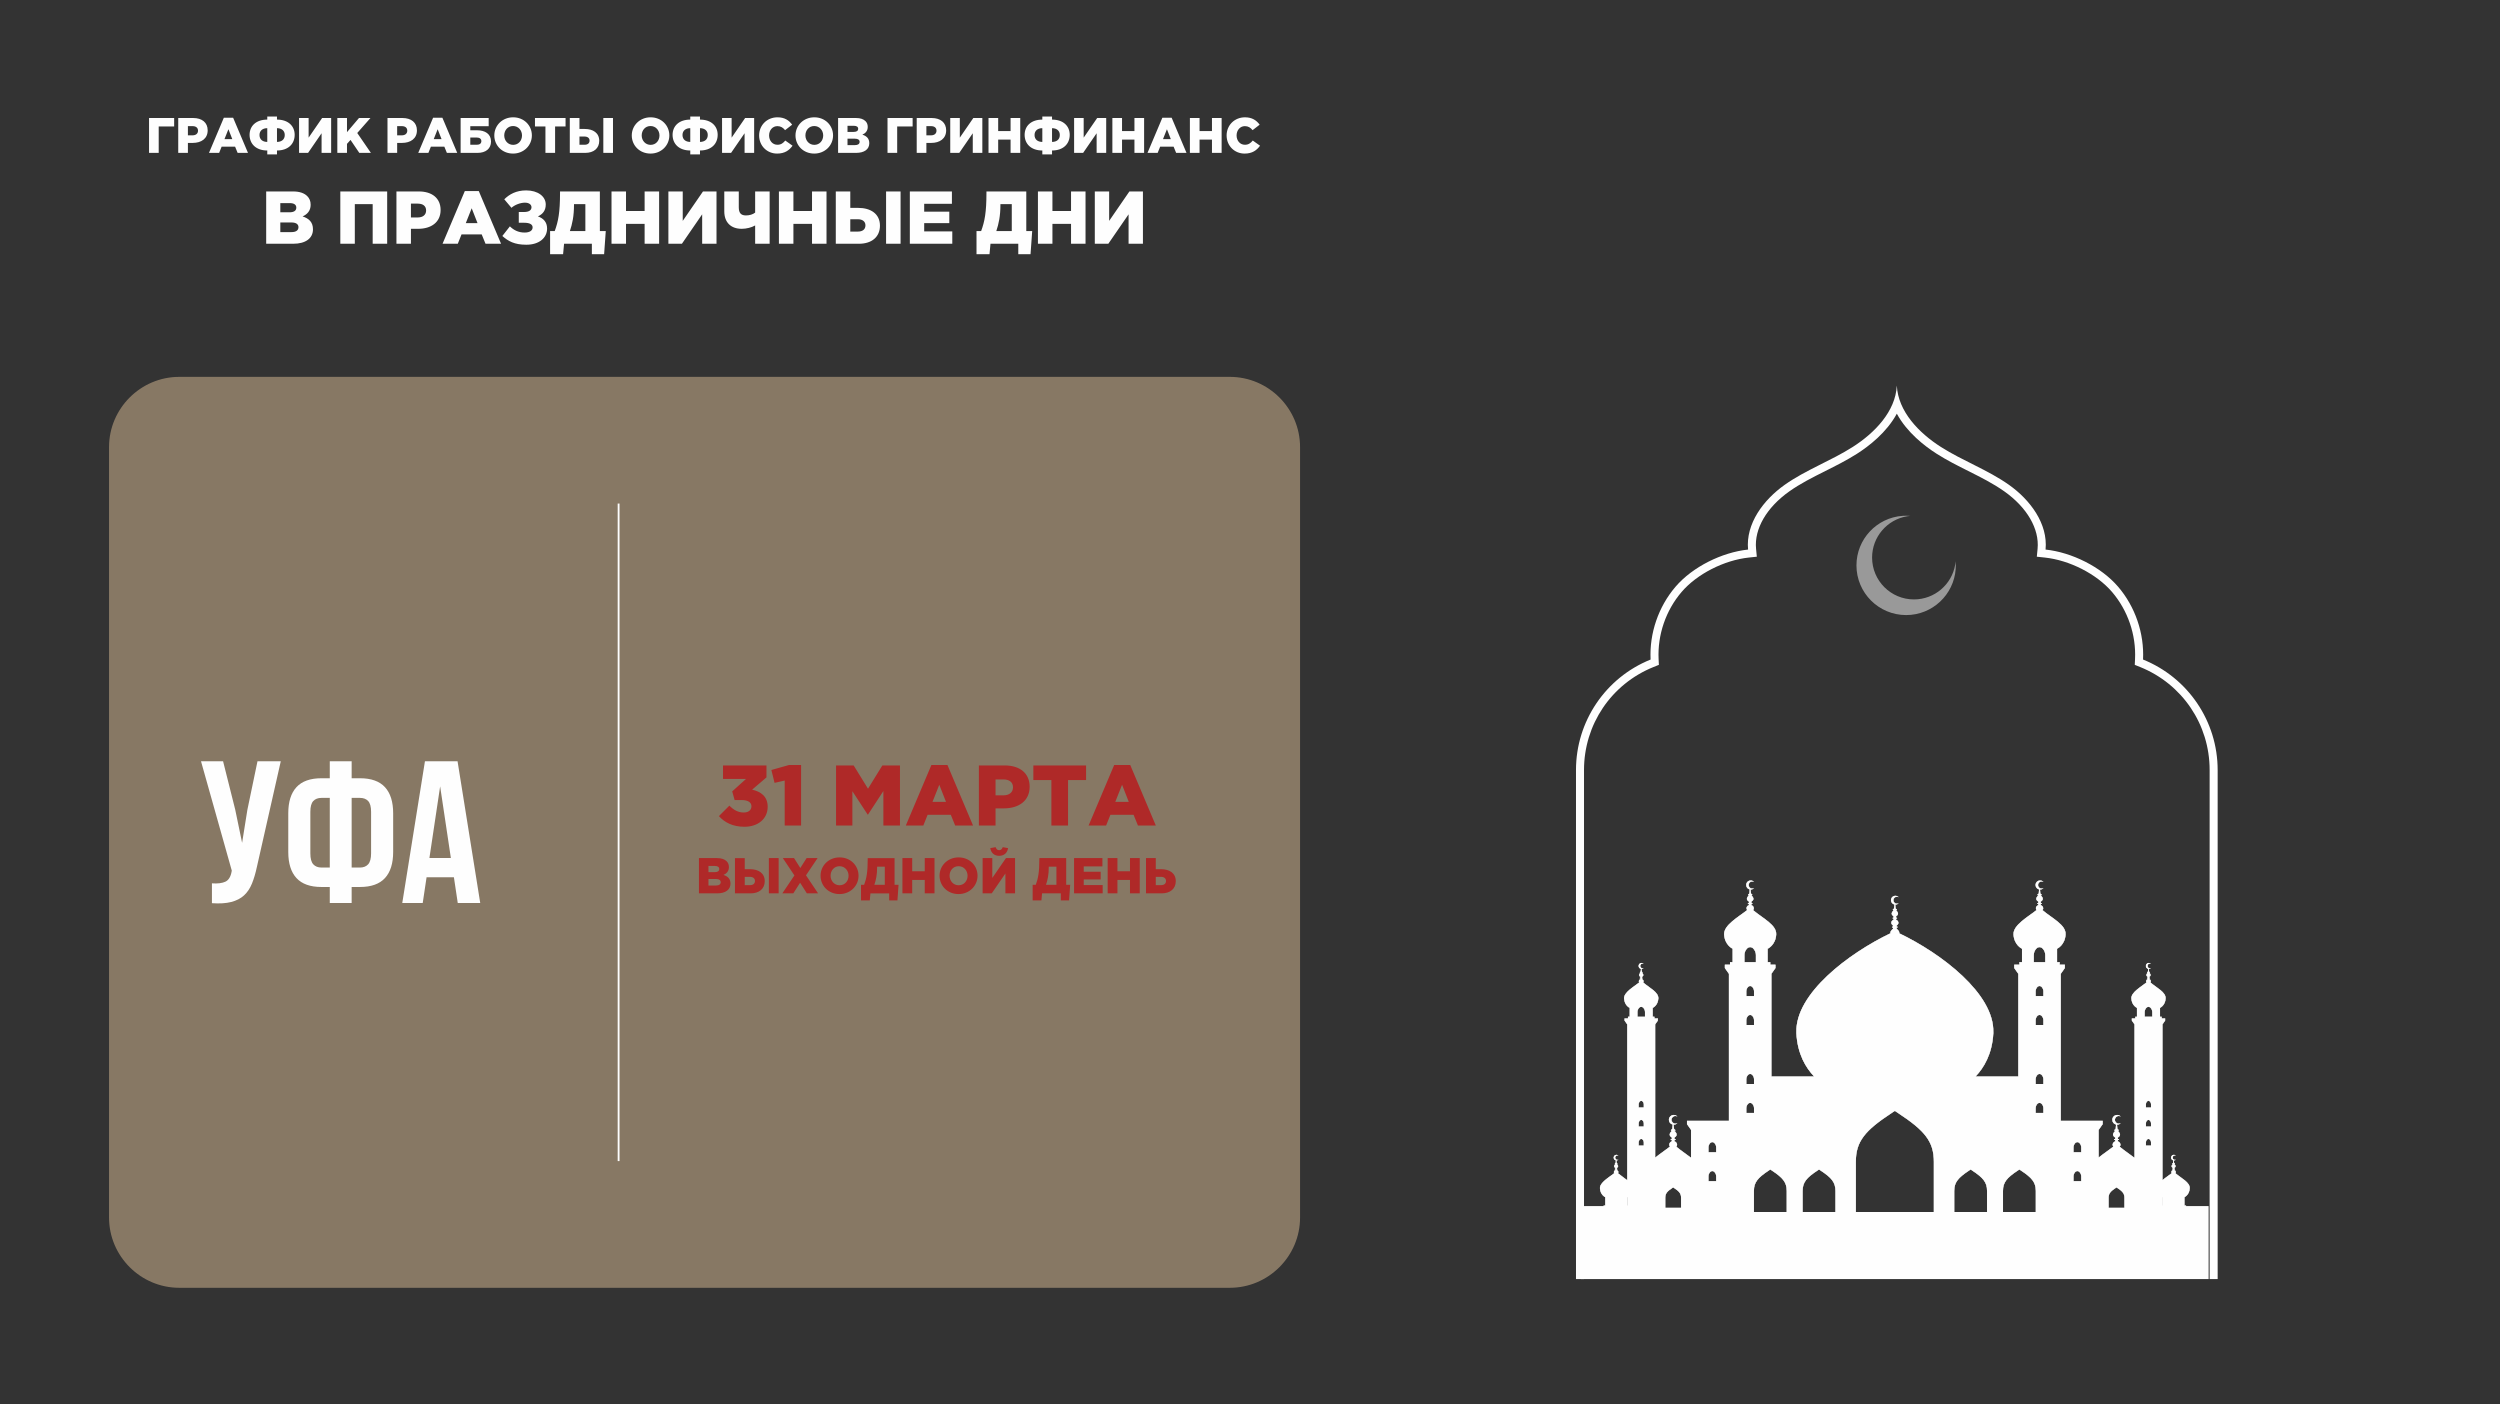 <?xml version="1.0" encoding="UTF-8"?> <svg xmlns="http://www.w3.org/2000/svg" xmlns:xlink="http://www.w3.org/1999/xlink" xmlns:xodm="http://www.corel.com/coreldraw/odm/2003" xml:space="preserve" width="534.077mm" height="300mm" version="1.1" style="shape-rendering:geometricPrecision; text-rendering:geometricPrecision; image-rendering:optimizeQuality; fill-rule:evenodd; clip-rule:evenodd" viewBox="0 0 49686.43 27909.68"><rect x="0" y="0" width="49686.43" height="27909.68" fill="#333333" stroke="none"/> <defs> <style type="text/css"> .fil3 {fill:#FEFEFE} .fil1 {fill:#FEFEFE;fill-rule:nonzero} .fil5 {fill:#AF2928;fill-rule:nonzero} .fil6 {fill:#AF2928;fill-rule:nonzero} .fil2 {fill:#DCBD96;fill-opacity:0.502} .fil4 {fill:#FEFEFE;fill-rule:nonzero;fill-opacity:0.502} .fil0 {fill:url(#id0)} </style> <radialGradient id="id0" gradientUnits="userSpaceOnUse" gradientTransform="matrix(0.771 0.771 -0.764 0.778 15382 -15928)" cx="24346.36" cy="12838.47" r="16714.76" fx="24346.36" fy="12838.47"> <stop offset="0" style="stop-opacity:1; stop-color:#088740"></stop> <stop offset="0.541" style="stop-opacity:1; stop-color:#097134"></stop> <stop offset="1" style="stop-opacity:1; stop-color:#10512A"></stop> </radialGradient> </defs> <g id="Слой_x0020_1">  <polygon class="fil0" points="-0,27909.68 49686.43,27909.68 49686.43,0 -0,0 "></polygon> <path class="fil1" d="M2962.19 3038.48l192.1 0 0 -524.81 306.97 0 0 -168.34 -499.07 0 0 693.16zm580.27 0l192.1 0 0 -198.05 95.06 0c172.3,0 298.06,-86.15 298.06,-249.53 0,-155.47 -112.89,-245.58 -288.15,-245.58l-297.07 0 0 693.16zm192.1 -348.55l0 -183.19 90.11 0c69.32,0 110.9,31.69 110.9,91.1 0,56.44 -41.59,92.09 -109.92,92.09l-91.1 0zm418.87 348.55l202 0 49.51 -123.78 267.36 0 50.5 123.78 205.97 0 -295.09 -698.11 -185.17 0 -295.08 698.11zm307.96 -273.3l78.22 -197.05 77.24 197.05 -155.47 0zm850.59 303.01l193.09 0 0 -77.24c224.78,0 351.53,-132.69 351.53,-310.93 0,-176.26 -128.73,-303.01 -351.53,-303.01l0 -61.39 -193.09 0 0 61.39c-222.8,0 -351.53,126.75 -351.53,303.01 0,178.24 126.75,310.93 351.53,310.93l0 77.24zm0 -247.55c-91.1,0 -154.47,-48.53 -154.47,-137.64 0,-86.15 63.37,-135.66 154.47,-135.66l0 273.3zm193.09 0l0 -273.3c91.11,0 154.48,49.51 154.48,135.66 0,89.12 -63.37,137.64 -154.48,137.64zm438.67 217.84l179.23 0 268.35 -390.15 0 390.15 190.12 0 0 -693.16 -179.23 0 -268.35 390.15 0 -390.15 -190.12 0 0 693.16zm760.48 0l192.1 0 0 -179.23 70.3 -78.23 174.28 257.46 230.72 0 -271.32 -395.1 262.41 -298.06 -227.74 0 -238.65 281.23 0 -281.23 -192.1 0 0 693.16zm997.15 0l192.1 0 0 -198.05 95.06 0c172.3,0 298.06,-86.15 298.06,-249.53 0,-155.47 -112.89,-245.58 -288.15,-245.58l-297.07 0 0 693.16zm192.1 -348.55l0 -183.19 90.11 0c69.32,0 110.9,31.69 110.9,91.1 0,56.44 -41.59,92.09 -109.92,92.09l-91.1 0zm418.87 348.55l202 0 49.51 -123.78 267.36 0 50.5 123.78 205.97 0 -295.09 -698.11 -185.17 0 -295.08 698.11zm307.96 -273.3l78.22 -197.05 77.24 197.05 -155.47 0zm534.71 273.3l335.69 0c163.38,0 268.34,-83.18 268.34,-226.76 0,-149.52 -117.83,-222.8 -278.25,-222.8l-133.68 0 0 -80.2 365.39 0 0 -163.39 -557.5 0 0 693.16zm192.1 -161.4l0 -143.59 129.72 0c56.43,0 90.1,27.72 90.1,70.3 0,47.53 -33.67,73.28 -91.1,73.28l-128.73 0zm849.61 175.26c213.89,0 374.31,-161.4 374.31,-360.44 0,-201.01 -158.43,-360.44 -372.32,-360.44 -213.88,0 -374.3,161.41 -374.3,360.44 0,201.01 158.43,360.44 372.32,360.44zm1.98 -173.29c-104.96,0 -177.25,-87.13 -177.25,-187.14 0,-101.99 70.3,-187.15 175.26,-187.15 105.95,0 178.24,87.13 178.24,187.15 0,101.99 -70.3,187.14 -176.26,187.14zm641.66 159.43l192.1 0 0 -524.81 207.95 0 0 -168.34 -607.99 0 0 168.34 207.95 0 0 524.81zm484.21 0l306.97 0c169.33,0 278.25,-90.11 278.25,-239.63 0,-156.45 -121.8,-235.67 -288.15,-235.67l-104.97 0 0 -217.85 -192.1 0 0 693.16zm192.1 -161.4l0 -163.39 101.01 0c62.38,0 100.01,31.69 100.01,80.21 0,54.46 -37.63,83.18 -101.01,83.18l-100.01 0zm474.32 161.4l192.1 0 0 -693.16 -192.1 0 0 693.16zm937.73 13.86c213.89,0 374.31,-161.4 374.31,-360.44 0,-201.01 -158.43,-360.44 -372.32,-360.44 -213.88,0 -374.3,161.41 -374.3,360.44 0,201.01 158.43,360.44 372.32,360.44zm1.98 -173.29c-104.96,0 -177.25,-87.13 -177.25,-187.14 0,-101.99 70.3,-187.15 175.26,-187.15 105.95,0 178.24,87.13 178.24,187.15 0,101.99 -70.3,187.14 -176.26,187.14zm788.22 189.13l193.09 0 0 -77.24c224.78,0 351.53,-132.69 351.53,-310.93 0,-176.26 -128.73,-303.01 -351.53,-303.01l0 -61.39 -193.09 0 0 61.39c-222.8,0 -351.53,126.75 -351.53,303.01 0,178.24 126.75,310.93 351.53,310.93l0 77.24zm0 -247.55c-91.1,0 -154.47,-48.53 -154.47,-137.64 0,-86.15 63.37,-135.66 154.47,-135.66l0 273.3zm193.09 0l0 -273.3c91.11,0 154.48,49.51 154.48,135.66 0,89.12 -63.37,137.64 -154.48,137.64zm438.67 217.84l179.23 0 268.35 -390.15 0 390.15 190.12 0 0 -693.16 -179.23 0 -268.35 390.15 0 -390.15 -190.12 0 0 693.16zm1094.19 13.86c153.48,0 241.61,-66.34 306.97,-156.45l-144.57 -102.99c-41.59,50.51 -84.18,84.18 -156.46,84.18 -97.04,0 -165.36,-81.2 -165.36,-185.17 0,-102.99 68.32,-185.17 165.36,-185.17 66.35,0 112.89,30.69 152.5,80.2l140.61 -108.92c-61.39,-85.16 -149.52,-146.55 -291.13,-146.55 -209.93,0 -365.38,158.43 -365.38,360.44 0,208.93 159.42,360.44 357.47,360.44zm737.71 0c213.89,0 374.31,-161.4 374.31,-360.44 0,-201.01 -158.43,-360.44 -372.32,-360.44 -213.88,0 -374.3,161.41 -374.3,360.44 0,201.01 158.43,360.44 372.32,360.44zm1.98 -173.29c-104.96,0 -177.25,-87.13 -177.25,-187.14 0,-101.99 70.3,-187.15 175.26,-187.15 105.95,0 178.24,87.13 178.24,187.15 0,101.99 -70.3,187.14 -176.26,187.14zm472.33 159.43l357.47 0c165.36,0 262.41,-72.29 262.41,-191.12 0,-96.05 -53.47,-143.58 -137.64,-171.3 61.4,-26.74 106.95,-74.27 106.95,-154.48 0,-49.51 -16.84,-86.15 -44.56,-113.87 -40.6,-40.6 -101.99,-62.39 -189.13,-62.39l-355.49 0 0 693.16zm187.15 -154.47l0 -127.74 146.55 0c64.36,0 94.06,24.76 94.06,62.39 0,42.58 -33.67,65.36 -92.08,65.36l-148.54 0zm0 -262.41l0 -121.8 124.77 0c57.44,0 87.14,21.78 87.14,59.41 0,42.58 -32.68,62.39 -91.11,62.39l-120.8 0zm795.14 416.88l192.1 0 0 -524.81 306.97 0 0 -168.34 -499.07 0 0 693.16zm580.27 0l192.1 0 0 -198.05 95.06 0c172.3,0 298.06,-86.15 298.06,-249.53 0,-155.47 -112.89,-245.58 -288.15,-245.58l-297.07 0 0 693.16zm192.1 -348.55l0 -183.19 90.11 0c69.32,0 110.9,31.69 110.9,91.1 0,56.44 -41.59,92.09 -109.92,92.09l-91.1 0zm474.32 348.55l179.23 0 268.35 -390.15 0 390.15 190.12 0 0 -693.16 -179.23 0 -268.35 390.15 0 -390.15 -190.12 0 0 693.16zm760.48 0l192.1 0 0 -263.4 246.56 0 0 263.4 192.1 0 0 -693.16 -192.1 0 0 259.44 -246.56 0 0 -259.44 -192.1 0 0 693.16zm1069.43 29.71l193.09 0 0 -77.24c224.78,0 351.53,-132.69 351.53,-310.93 0,-176.26 -128.73,-303.01 -351.53,-303.01l0 -61.39 -193.09 0 0 61.39c-222.8,0 -351.53,126.75 -351.53,303.01 0,178.24 126.75,310.93 351.53,310.93l0 77.24zm0 -247.55c-91.1,0 -154.47,-48.53 -154.47,-137.64 0,-86.15 63.37,-135.66 154.47,-135.66l0 273.3zm193.09 0l0 -273.3c91.11,0 154.48,49.51 154.48,135.66 0,89.12 -63.37,137.64 -154.48,137.64zm438.67 217.84l179.23 0 268.35 -390.15 0 390.15 190.12 0 0 -693.16 -179.23 0 -268.35 390.15 0 -390.15 -190.12 0 0 693.16zm760.48 0l192.1 0 0 -263.4 246.56 0 0 263.4 192.1 0 0 -693.16 -192.1 0 0 259.44 -246.56 0 0 -259.44 -192.1 0 0 693.16zm698.11 0l202 0 49.51 -123.78 267.36 0 50.5 123.78 205.97 0 -295.09 -698.11 -185.17 0 -295.08 698.11zm307.96 -273.3l78.22 -197.05 77.24 197.05 -155.47 0zm534.71 273.3l192.1 0 0 -263.4 246.56 0 0 263.4 192.1 0 0 -693.16 -192.1 0 0 259.44 -246.56 0 0 -259.44 -192.1 0 0 693.16zm1087.26 13.86c153.48,0 241.61,-66.34 306.97,-156.45l-144.57 -102.99c-41.59,50.51 -84.18,84.18 -156.46,84.18 -97.04,0 -165.36,-81.2 -165.36,-185.17 0,-102.99 68.32,-185.17 165.36,-185.17 66.35,0 112.89,30.69 152.5,80.2l140.61 -108.92c-61.39,-85.16 -149.52,-146.55 -291.13,-146.55 -209.93,0 -365.38,158.43 -365.38,360.44 0,208.93 159.42,360.44 357.47,360.44z"></path> <path class="fil1" d="M5290.34 4844.6l536.16 0c248.03,0 393.58,-108.42 393.58,-286.64 0,-144.07 -80.2,-215.36 -206.45,-256.95 92.08,-40.1 160.41,-111.39 160.41,-231.7 0,-74.26 -25.25,-129.21 -66.83,-170.8 -60.9,-60.89 -152.98,-93.56 -283.67,-93.56l-533.2 0 0 1039.65zm280.71 -231.7l0 -191.59 219.81 0c96.54,0 141.1,37.13 141.1,93.57 0,63.87 -50.5,98.02 -138.13,98.02l-222.78 0zm0 -393.58l0 -182.68 187.13 0c86.15,0 130.7,32.67 130.7,89.12 0,63.87 -49.01,93.56 -136.64,93.56l-181.2 0zm1192.63 625.28l288.13 0 0 -787.16 354.96 0 0 787.16 288.13 0 0 -1039.65 -931.23 0 0 1039.65zm1115.39 0l288.13 0 0 -297.04 142.58 0c258.43,0 447.05,-129.21 447.05,-374.28 0,-233.18 -169.31,-368.32 -432.2,-368.32l-445.56 0 0 1039.65zm288.13 -522.79l0 -274.76 135.16 0c103.96,0 166.34,47.52 166.34,136.64 0,84.66 -62.38,138.13 -164.86,138.13l-136.64 0zm628.25 522.79l302.98 0 74.27 -185.66 401.01 0 75.75 185.66 308.92 0 -442.59 -1047.08 -277.74 0 -442.59 1047.08zm461.9 -409.92l117.33 -295.55 115.85 295.55 -233.19 0zm1203.03 429.22c255.46,0 412.89,-136.64 412.89,-322.29 0,-130.69 -77.23,-204.96 -182.68,-240.6 92.08,-43.07 155.95,-112.88 155.95,-236.15 0,-161.89 -157.44,-280.71 -389.13,-280.71 -199.02,0 -334.17,77.24 -435.17,176.74l142.58 169.32c65.35,-59.41 178.22,-102.48 267.34,-102.48 80.2,0 130.7,37.13 130.7,90.6 0,54.94 -43.07,95.05 -147.04,95.05l-105.45 0 0 213.87 108.42 0c114.36,0 166.34,35.64 166.34,92.08 0,59.41 -51.98,102.48 -158.92,102.48 -123.27,0 -218.33,-49.01 -292.59,-123.27l-150.01 191.59c115.84,102.48 239.12,173.77 476.75,173.77zm472.3 188.62l258.43 0 19.3 -207.93 552.5 0 0 207.93 243.58 0 32.67 -460.42 -117.33 0 0 -787.16 -791.62 0 0 26.73c0,390.61 -35.64,571.8 -105.45,760.43l-92.08 0 0 460.42zm393.58 -460.42c47.53,-142.58 81.69,-294.07 81.69,-524.27l0 -10.4 225.75 0 0 534.68 -307.44 0zm827.27 252.49l288.13 0 0 -395.07 369.82 0 0 395.07 288.13 0 0 -1039.65 -288.13 0 0 389.12 -369.82 0 0 -389.12 -288.13 0 0 1039.65zm1130.25 0l268.83 0 402.49 -585.17 0 585.17 285.15 0 0 -1039.65 -268.82 0 -402.49 585.17 0 -585.17 -285.16 0 0 1039.65zm1724.33 0l288.14 0 0 -1039.65 -288.14 0 0 420.31c-46.04,37.13 -112.88,56.44 -182.68,56.44 -102.48,0 -142.58,-51.99 -142.58,-163.37l0 -313.38 -288.13 0 0 395.06c0,218.33 129.21,347.54 347.54,347.54 90.59,0 197.54,-26.74 265.85,-66.83l0 363.88zm472.31 0l288.13 0 0 -395.07 369.82 0 0 395.07 288.13 0 0 -1039.65 -288.13 0 0 389.12 -369.82 0 0 -389.12 -288.13 0 0 1039.65zm1130.25 0l460.42 0c253.97,0 417.34,-135.16 417.34,-359.42 0,-234.66 -182.68,-353.49 -432.2,-353.49l-157.43 0 0 -326.74 -288.13 0 0 1039.65zm288.13 -242.09l0 -245.07 151.49 0c93.57,0 150.01,47.53 150.01,120.31 0,81.68 -56.43,124.76 -151.49,124.76l-150.01 0zm711.42 242.09l288.13 0 0 -1039.65 -288.13 0 0 1039.65zm472.3 0l843.6 0 0 -245.06 -558.44 0 0 -164.86 499.03 0 0 -227.24 -499.03 0 0 -157.43 551.01 0 0 -245.06 -836.17 0 0 1039.65zm1324.81 207.93l258.43 0 19.3 -207.93 552.5 0 0 207.93 243.58 0 32.67 -460.42 -117.33 0 0 -787.16 -791.62 0 0 26.73c0,390.61 -35.64,571.8 -105.45,760.43l-92.08 0 0 460.42zm393.58 -460.42c47.53,-142.58 81.69,-294.07 81.69,-524.27l0 -10.4 225.75 0 0 534.68 -307.44 0zm827.27 252.49l288.13 0 0 -395.07 369.82 0 0 395.07 288.13 0 0 -1039.65 -288.13 0 0 389.12 -369.82 0 0 -389.12 -288.13 0 0 1039.65zm1130.25 0l268.83 0 402.49 -585.17 0 585.17 285.15 0 0 -1039.65 -268.82 0 -402.49 585.17 0 -585.17 -285.16 0 0 1039.65z"></path> <path class="fil2" d="M3562.65 7490.12l20879.9 0c767.52,0 1395.48,627.97 1395.48,1395.48l0 15312.99c0,767.52 -627.97,1395.48 -1395.48,1395.48l-20879.9 0c-767.52,0 -1395.48,-627.97 -1395.48,-1395.48l0 -15312.99c0,-767.52 627.97,-1395.48 1395.48,-1395.48z"></path> <path class="fil1" d="M5105.53 17229.99c-26.84,126.09 -59.7,236.77 -98.6,332.01 -38.92,95.24 -91.22,173.05 -156.95,233.41 -65.74,60.39 -150.24,103.96 -253.54,130.81 -103.28,26.82 -231.39,34.87 -384.33,24.12l0 -394.37c112.69,8.05 201.23,-2.7 265.6,-32.2 64.4,-29.52 105.98,-95.26 124.78,-197.19l4.01 -24.15 -611.71 -2173.19 438.66 0 241.46 961.84 136.84 660 104.64 -655.97 201.21 -965.87 462.8 0 -474.86 2100.74zm1448.77 398.41l-165 0c-222.68,0 -388.34,-59.02 -497.02,-177.07 -108.66,-118.04 -162.98,-291.09 -162.98,-519.15l0 -768.65c0,-228.06 54.32,-401.11 162.98,-519.16 108.67,-118.04 274.33,-177.08 497.02,-177.08l165 0 0 -338.05 434.64 0 0 338.05 165 0c222.68,0 388.34,59.04 497.03,177.08 108.65,118.05 162.98,291.1 162.98,519.16l0 768.65c0,228.06 -54.33,401.11 -162.98,519.15 -108.68,118.05 -274.34,177.07 -497.03,177.07l-165 0 0 317.94 -434.64 0 0 -317.94zm434.64 -1770.72l0 1384.39 165 0c69.75,0 124.08,-21.47 162.98,-64.4 38.91,-42.93 58.37,-115.37 58.37,-217.33l0 -825c0,-101.94 -19.46,-173.71 -58.37,-215.3 -38.91,-41.58 -93.24,-62.37 -162.98,-62.37l-165 0zm-434.64 0l-165 0c-69.75,0 -124.07,20.79 -162.98,62.37 -38.91,41.59 -58.36,113.35 -58.36,215.3l0 825c0,101.96 19.45,174.41 58.36,217.33 38.92,42.93 93.24,64.4 162.98,64.4l165 0 0 -1384.39zm2990.14 2088.66l-446.7 0 -76.45 -511.1 -543.3 0 -76.46 511.1 -406.48 0 450.74 -2817.09 647.94 0 450.71 2817.09zm-1010.12 -893.42l426.57 0 -213.28 -1424.64 -213.3 1424.64z"></path> <polygon class="fil3" points="12276.23,10007.94 12312.92,10007.94 12312.92,23076.27 12276.23,23076.27 "></polygon> <g id="_2710347798848"> <g> <path class="fil1" d="M43446.98 23971.28l0 -12.28 -32.11 0 0 -165.13c0,-0.13 -0.06,-0.19 0.07,-0.21 2.88,-0.67 98.03,-45.25 105.28,-176.06 6.61,-118.83 -163.74,-197.91 -284.93,-300.42 5.27,-6.62 9.79,-15.5 8.44,-26.14 -3.71,-29.42 -29.28,-35.03 -29.28,-35.03l0 -16.2 8.38 0c2.75,0 4.99,-2.23 4.99,-5.01 0,-2.75 -2.23,-4.99 -4.99,-4.99l-8.38 0 0 -18.17c0,0 24.61,-11.66 24.61,-33.85 0,-22.17 -25.68,-43.19 -25.68,-43.19 0,0 11.68,0 11.68,-7.01 0,-6.98 -14.02,-8.15 -16.36,-17.5 -1.74,-6.95 -3.48,-33.33 -4.23,-46.34 0.29,0 0.57,0.03 0.86,0.03 17.05,0 32.35,-7.61 42.68,-19.6 -6.86,4.47 -15.06,7.09 -23.89,7.09 -24.22,0 -43.87,-19.65 -43.87,-43.9 0,-24.24 19.66,-43.9 43.87,-43.9 8.83,0 17.03,2.62 23.89,7.09 -10.34,-11.99 -25.63,-19.62 -42.68,-19.62 -31.16,0 -56.41,25.29 -56.41,56.43 0,26.77 18.64,49.12 43.64,54.91 -0.73,12.36 -2.54,40.58 -4.34,47.82 -2.34,9.35 -16.36,10.52 -16.36,17.5 0,7.01 11.68,7.01 11.68,7.01 0,0 -25.68,21.03 -25.68,43.19 0,22.2 24.61,33.85 24.61,33.85l0 18.17 -8.56 0c-2.75,0 -4.99,2.23 -4.99,4.99 0,2.78 2.23,5.01 4.99,5.01l8.56 0 0 16.2c0,0 -25.57,5.61 -29.28,35.03 -1.33,10.28 2.87,18.87 7.89,25.41 -52.54,41.93 -124.51,87.91 -183.05,137.78l0 -3094.85 53.24 -75.63 0 -43.92 -67.94 0 0 -33.26 -34 0 0 -175.06c0,-0.13 -0.08,-0.23 0.05,-0.25 3.04,-0.73 103.93,-47.96 111.64,-186.67 7.01,-125.98 -173.61,-209.82 -302.09,-318.51 5.55,-7.01 10.38,-16.43 8.96,-27.7 -3.97,-31.2 -31.08,-37.16 -31.08,-37.16l0 -17.18 8.91 0c2.9,0 5.27,-2.36 5.27,-5.29 0,-2.91 -2.36,-5.29 -5.27,-5.29l-8.91 0 0 -19.24c0,0 26.12,-12.38 26.12,-35.91 0,-23.52 -27.24,-45.82 -27.24,-45.82 0,0 12.39,0 12.39,-7.4 0,-7.42 -14.88,-8.67 -17.35,-18.59 -1.84,-7.38 -3.68,-35.33 -4.48,-49.15 0.31,0.03 0.6,0.06 0.9,0.06 18.09,0 34.3,-8.08 45.28,-20.77 -7.32,4.73 -15.99,7.51 -25.34,7.51 -25.7,0 -46.54,-20.85 -46.54,-46.54 0,-25.73 20.85,-46.55 46.54,-46.55 9.35,0 18.02,2.78 25.34,7.51 -10.98,-12.73 -27.18,-20.8 -45.28,-20.8 -33.05,0 -59.84,26.79 -59.84,59.85 0,28.37 19.79,52.07 46.29,58.2 -0.78,13.11 -2.68,43.05 -4.6,50.7 -2.49,9.92 -17.34,11.16 -17.34,18.59 0,7.4 12.38,7.4 12.38,7.4 0,0 -27.24,22.3 -27.24,45.82 0,23.53 26.12,35.91 26.12,35.91l0 19.24 -9.09 0c-2.9,0 -5.27,2.38 -5.27,5.29 0,2.93 2.36,5.29 5.27,5.29l9.09 0 0 17.18c0,0 -27.11,5.95 -31.08,37.16 -1.37,10.88 3.07,19.98 8.39,26.92 -112.13,89.46 -308.36,196.21 -301.54,319.29 7.7,138.71 108.59,185.93 111.63,186.67 0.13,0.02 0.07,0.12 0.07,0.25l0 175.06 -34.03 0 0 33.26 -67.94 0 0 43.92 53.27 75.63 0 2650.96c-91.93,-71.83 -201.06,-142.13 -293.62,-220.38 9.14,-11.42 17.08,-26.81 14.75,-45.25 -6.44,-50.67 -50.47,-60.3 -50.47,-60.3l0 -27.94 14.47 0c4.74,0 8.57,-3.84 8.57,-8.59 0,-4.75 -3.82,-8.6 -8.57,-8.6l-14.47 0 0 -31.29c0,0 42.42,-20.11 42.42,-58.3 0,-38.22 -44.24,-74.41 -44.24,-74.41 0,0 20.09,0 20.09,-12.05 0,-12.07 -24.11,-14.09 -28.14,-30.16 -2.99,-12 -6,-57.43 -7.32,-79.83 0.49,0 0.99,0.07 1.48,0.07 29.42,0 55.72,-13.14 73.55,-33.77 -11.84,7.7 -25.97,12.22 -41.12,12.22 -41.77,0 -75.63,-33.85 -75.63,-75.63 0,-41.77 33.85,-75.63 75.63,-75.63 15.15,0 29.28,4.52 41.12,12.21 -17.83,-20.64 -44.13,-33.75 -73.55,-33.75 -53.66,0 -97.14,43.51 -97.14,97.17 0,46.08 32.09,84.58 75.16,94.58 -1.25,21.26 -4.36,69.86 -7.48,82.35 -4.03,16.07 -28.14,18.09 -28.14,30.16 0,12.05 20.09,12.05 20.09,12.05 0,0 -44.24,36.19 -44.24,74.41 0,38.19 42.41,58.3 42.41,58.3l0 31.29 -14.75 0c-4.74,0 -8.59,3.84 -8.59,8.6 0,4.74 3.84,8.59 8.59,8.59l14.75 0 0 27.94c0,0 -44.02,9.63 -50.44,60.3 -2.25,17.7 4.99,32.56 13.63,43.83 -83.33,66.48 -195.14,138.84 -291.02,216.93l0 -548.58 80.93 -114.9 0 -66.72 -833.2 0 0 -2921.04 80.92 -114.93 0 -66.72 -103.19 0 0 -50.52 -51.72 0 0 -265.94c0,-0.21 -0.1,-0.34 0.1,-0.39 4.62,-1.09 157.87,-72.87 169.58,-283.6 10.64,-191.39 -263.92,-318.62 -459.12,-483.71 8.54,-10.66 15.94,-25.04 13.76,-42.31 -6,-47.38 -47.17,-56.41 -47.17,-56.41l0 -26.11 13.5 0c4.44,0 8.05,-3.61 8.05,-8.03 0,-4.44 -3.61,-8.05 -8.05,-8.05l-13.5 0 0 -29.26c0,0 39.67,-18.82 39.67,-54.54 0,-35.72 -41.39,-69.58 -41.39,-69.58 0,0 18.8,0 18.8,-11.29 0,-11.29 -22.56,-13.16 -26.33,-28.22 -2.8,-11.19 -5.61,-53.69 -6.86,-74.64 0.47,0 0.94,0.05 1.4,0.05 27.52,0 52.11,-12.28 68.77,-31.57 -11.08,7.19 -24.27,11.42 -38.47,11.42 -39.05,0 -70.72,-31.68 -70.72,-70.74 0,-39.05 31.68,-70.72 70.72,-70.72 14.2,0 27.39,4.23 38.47,11.42 -16.66,-19.31 -41.25,-31.57 -68.77,-31.57 -50.18,0 -90.89,40.68 -90.89,90.86 0,43.12 30.04,79.12 70.3,88.47 -1.14,19.88 -4.07,65.35 -6.98,77 -3.77,15.05 -26.33,16.92 -26.33,28.22 0,11.29 18.79,11.29 18.79,11.29 0,0 -41.35,33.85 -41.35,69.58 0,35.72 39.64,54.54 39.64,54.54l0 29.26 -13.79 0c-4.44,0 -8.02,3.61 -8.02,8.05 0,4.42 3.58,8.03 8.02,8.03l13.79 0 0 26.11c0,0 -41.18,9.03 -47.17,56.41 -2.1,16.56 4.67,30.45 12.77,40.99 -170.39,135.88 -468.52,298.08 -458.14,485.03 11.68,210.73 164.96,282.51 169.58,283.6 0.2,0.05 0.1,0.18 0.1,0.39l0 265.94 -51.69 0 0 50.52 -103.22 0 0 66.72 80.92 114.93 0 2039.6 -847.22 0c159.04,-165.94 328.95,-438.67 352.11,-855.65 0.42,-7.38 -0.2,-14.7 -0.05,-22.1 21.78,-766.24 -1031.44,-1565.51 -1870.34,-1967.83 1.16,-4.48 2,-9.21 1.79,-14.43 -1.61,-36.52 -52.36,-74.84 -52.36,-74.84l0 -23.99 10.59 0c5.32,0 9.68,-4.31 9.68,-9.66 0,-5.35 -4.36,-9.68 -9.68,-9.68l-10.59 0 0 -20.53c0,0 38.68,-24.04 34.09,-60.28 -5.81,-46 -45.8,-54.75 -45.8,-54.75l0 -25.36 13.14 0c4.29,0 7.79,-3.48 7.79,-7.79 0,-4.34 -3.5,-7.81 -7.79,-7.81l-13.14 0 0 -28.4c0,0 38.51,-18.25 38.51,-52.94 0,-34.71 -40.16,-67.55 -40.16,-67.55 0,0 18.24,0 18.24,-10.96 0,-10.95 -21.91,-12.77 -25.55,-27.39 -2.73,-10.88 -5.45,-52.13 -6.64,-72.48 0.45,0 0.88,0.07 1.35,0.07 26.69,0 50.57,-11.92 66.75,-30.65 -10.75,6.98 -23.55,11.08 -37.33,11.08 -37.9,0 -68.67,-30.74 -68.67,-68.64 0,-37.93 30.77,-68.67 68.67,-68.67 13.79,0 26.58,4.07 37.33,11.09 -16.18,-18.75 -40.06,-30.66 -66.75,-30.66 -48.73,0 -88.24,39.48 -88.24,88.24 0,41.83 29.16,76.79 68.25,85.85 -1.12,19.29 -3.94,63.45 -6.77,74.77 -3.66,14.62 -25.57,16.44 -25.57,27.39 0,10.96 18.28,10.96 18.28,10.96 0,0 -40.19,32.84 -40.19,67.55 0,34.68 38.51,52.94 38.51,52.94l0 28.4 -13.38 0c-4.31,0 -7.79,3.48 -7.79,7.81 0,4.31 3.48,7.79 7.79,7.79l13.38 0 0 25.36c0,0 -39.96,8.75 -45.8,54.75 -4.6,36.25 34.11,60.28 34.11,60.28l0 20.53 -10.88 0c-5.32,0 -9.66,4.34 -9.66,9.68 0,5.35 4.34,9.66 9.66,9.66l10.88 0 0 23.99c0,0 -50.76,38.32 -52.37,74.84 -0.2,5.19 0.6,9.89 1.77,14.38 -838.96,402.26 -1892.28,1201.58 -1870.52,1967.87 0.15,7.4 -0.45,14.72 -0.03,22.1 23.16,416.98 193.07,689.7 352.11,855.65l-847.03 0 0 -2039.6 80.92 -114.93 0 -66.72 -103.28 0 0 -50.52 -51.69 0 0 -265.94c0,-0.21 -0.1,-0.34 0.1,-0.39 4.62,-1.09 157.88,-72.87 169.58,-283.6 10.64,-191.39 -263.92,-318.62 -459.12,-483.71 8.54,-10.66 15.95,-25.04 13.76,-42.31 -5.99,-47.38 -47.17,-56.41 -47.17,-56.41l0 -26.11 13.5 0c4.44,0 8.05,-3.61 8.05,-8.03 0,-4.44 -3.61,-8.05 -8.05,-8.05l-13.5 0 0 -29.26c0,0 39.64,-18.82 39.64,-54.54 0,-35.72 -41.35,-69.58 -41.35,-69.58 0,0 18.79,0 18.79,-11.29 0,-11.29 -22.56,-13.16 -26.33,-28.22 -2.8,-11.19 -5.6,-53.69 -6.85,-74.64 0.47,0 0.93,0.05 1.4,0.05 27.5,0 52.11,-12.28 68.78,-31.57 -11.09,7.19 -24.28,11.42 -38.48,11.42 -39.05,0 -70.71,-31.68 -70.71,-70.74 0,-39.05 31.67,-70.72 70.71,-70.72 14.2,0 27.39,4.23 38.48,11.42 -16.67,-19.31 -41.28,-31.57 -68.78,-31.57 -50.2,0 -90.88,40.68 -90.88,90.86 0,43.12 30.03,79.12 70.3,88.47 -1.17,19.88 -4.08,65.35 -6.99,77 -3.77,15.05 -26.33,16.92 -26.33,28.22 0,11.29 18.8,11.29 18.8,11.29 0,0 -41.36,33.85 -41.36,69.58 0,35.72 39.64,54.54 39.64,54.54l0 29.26 -13.76 0c-4.46,0 -8.05,3.61 -8.05,8.05 0,4.42 3.59,8.03 8.05,8.03l13.76 0 0 26.11c0,0 -41.17,9.03 -47.17,56.41 -2.1,16.56 4.67,30.45 12.75,40.99 -170.35,135.88 -468.49,298.08 -458.11,485.03 11.71,210.73 164.96,282.51 169.58,283.6 0.2,0.05 0.1,0.18 0.1,0.39l0 265.94 -51.69 0 0 50.52 -103.16 0 0 66.72 80.89 114.93 0 2921.04 -833.17 0 0 66.72 80.89 114.9 0 552.31c-91.61,-71.44 -200.08,-141.41 -292.11,-219.24 9.12,-11.42 17.06,-26.81 14.7,-45.25 -6.42,-50.67 -50.44,-60.3 -50.44,-60.3l0 -27.94 14.43 0c4.75,0 8.6,-3.84 8.6,-8.59 0,-4.75 -3.84,-8.6 -8.6,-8.6l-14.43 0 0 -31.29c0,0 42.39,-20.11 42.39,-58.3 0,-38.22 -44.22,-74.41 -44.22,-74.41 0,0 20.09,0 20.09,-12.05 0,-12.07 -24.11,-14.09 -28.14,-30.16 -2.99,-12 -5.99,-57.43 -7.32,-79.83 0.49,0 0.99,0.07 1.48,0.07 29.42,0 55.72,-13.14 73.55,-33.77 -11.86,7.7 -25.97,12.22 -41.15,12.22 -41.74,0 -75.6,-33.85 -75.6,-75.63 0,-41.77 33.85,-75.63 75.6,-75.63 15.18,0 29.29,4.52 41.15,12.21 -17.83,-20.64 -44.13,-33.75 -73.55,-33.75 -53.66,0 -97.17,43.51 -97.17,97.17 0,46.08 32.14,84.58 75.19,94.58 -1.25,21.26 -4.36,69.86 -7.48,82.35 -4.03,16.07 -28.14,18.09 -28.14,30.16 0,12.05 20.09,12.05 20.09,12.05 0,0 -44.24,36.19 -44.24,74.41 0,38.19 42.42,58.3 42.42,58.3l0 31.29 -14.75 0c-4.75,0 -8.6,3.84 -8.6,8.6 0,4.74 3.84,8.59 8.6,8.59l14.75 0 0 27.94c0,0 -44.03,9.63 -50.47,60.3 -2.23,17.7 5.01,32.56 13.66,43.83 -83.78,66.83 -196.3,139.57 -292.48,218.12l0 -2647.28 53.25 -75.63 0 -43.92 -67.97 0 0 -33.26 -34.01 0 0 -175.06c0,-0.13 -0.07,-0.23 0.06,-0.25 3.04,-0.73 103.93,-47.96 111.63,-186.67 7.01,-125.98 -173.6,-209.82 -302.1,-318.51 5.58,-7.01 10.38,-16.43 8.96,-27.7 -3.95,-31.2 -31.05,-37.16 -31.05,-37.16l0 -17.18 8.88 0c2.94,0 5.3,-2.36 5.3,-5.29 0,-2.91 -2.36,-5.29 -5.3,-5.29l-8.88 0 0 -19.24c0,0 26.11,-12.38 26.11,-35.91 0,-23.52 -27.26,-45.82 -27.26,-45.82 0,0 12.38,0 12.38,-7.4 0,-7.42 -14.85,-8.67 -17.31,-18.59 -1.84,-7.38 -3.68,-35.33 -4.51,-49.15 0.31,0.03 0.61,0.06 0.9,0.06 18.12,0 34.29,-8.08 45.28,-20.77 -7.29,4.73 -15.96,7.51 -25.31,7.51 -25.7,0 -46.54,-20.85 -46.54,-46.54 0,-25.73 20.84,-46.55 46.54,-46.55 9.35,0 18.02,2.78 25.31,7.51 -10.99,-12.73 -27.16,-20.8 -45.28,-20.8 -33.02,0 -59.81,26.79 -59.81,59.85 0,28.37 19.78,52.07 46.26,58.2 -0.75,13.11 -2.68,43.05 -4.6,50.7 -2.47,9.92 -17.32,11.16 -17.32,18.59 0,7.4 12.38,7.4 12.38,7.4 0,0 -27.23,22.3 -27.23,45.82 0,23.53 26.1,35.91 26.1,35.91l0 19.24 -9.06 0c-2.94,0 -5.3,2.38 -5.3,5.29 0,2.93 2.36,5.29 5.3,5.29l9.06 0 0 17.18c0,0 -27.11,5.95 -31.05,37.16 -1.38,10.88 3.06,19.98 8.38,26.94 -112.15,89.44 -308.36,196.2 -301.51,319.27 7.68,138.71 108.57,185.93 111.61,186.67 0.13,0.02 0.07,0.12 0.07,0.25l0 175.06 -34.03 0 0 33.26 -67.91 0 0 43.92 53.24 75.63 0 3096.64c-55.92,-45.5 -125.29,-89.51 -183.6,-138.83 5.25,-6.62 9.79,-15.5 8.44,-26.14 -3.74,-29.42 -29.29,-35.03 -29.29,-35.03l0 -16.2 8.39 0c2.75,0 4.99,-2.23 4.99,-5.01 0,-2.75 -2.23,-4.99 -4.99,-4.99l-8.39 0 0 -18.17c0,0 24.62,-11.66 24.62,-33.85 0,-22.17 -25.68,-43.19 -25.68,-43.19 0,0 11.66,0 11.66,-7.01 0,-6.98 -13.99,-8.15 -16.33,-17.5 -1.74,-6.95 -3.48,-33.33 -4.26,-46.34 0.29,0 0.57,0.03 0.88,0.03 17.05,0 32.35,-7.61 42.68,-19.6 -6.88,4.47 -15.06,7.09 -23.89,7.09 -24.24,0 -43.9,-19.65 -43.9,-43.9 0,-24.24 19.66,-43.9 43.9,-43.9 8.83,0 17.01,2.62 23.89,7.09 -10.34,-11.99 -25.63,-19.62 -42.68,-19.62 -31.18,0 -56.44,25.29 -56.44,56.43 0,26.77 18.64,49.12 43.64,54.91 -0.7,12.36 -2.52,40.58 -4.34,47.82 -2.34,9.35 -16.36,10.52 -16.36,17.5 0,7.01 11.68,7.01 11.68,7.01 0,0 -25.68,21.03 -25.68,43.19 0,22.2 24.61,33.85 24.61,33.85l0 18.17 -8.54 0c-2.74,0 -4.98,2.23 -4.98,4.99 0,2.78 2.23,5.01 4.98,5.01l8.54 0 0 16.2c0,0 -25.54,5.61 -29.28,35.03 -1.3,10.28 2.87,18.87 7.89,25.41 -105.74,84.38 -290.84,185.05 -284.38,301.15 7.28,130.81 102.42,175.39 105.28,176.06 0.13,0.03 0.07,0.08 0.07,0.21l0 165.13 -32.11 0 0 12.28 -443.48 0 0 1449.59 12462.41 0 0 -1449.59 -443.49 0zm-11106.48 -12.28l-4.03 0 0 -165.13c0,-0.13 -0.05,-0.19 0.08,-0.21 0.28,-0.07 1.81,-0.75 3.94,-1.87l0 167.22zm328.26 -1191.09c0,0.1 -0.08,0.19 -0.19,0.19l-99.8 0c-0.1,0 -0.18,-0.08 -0.18,-0.19l0 -62.23c0,-21.88 8.72,-42.89 24.27,-58.3 14.2,-14.08 37.41,-14.08 51.61,0 15.55,15.42 24.28,36.42 24.28,58.3l0 62.23zm0 -378.59c0,0.1 -0.08,0.18 -0.19,0.18l-99.8 0c-0.1,0 -0.18,-0.07 -0.18,-0.18l0 -62.23c0,-21.89 8.72,-42.87 24.27,-58.28 14.2,-14.09 37.41,-14.09 51.61,0 15.55,15.42 24.28,36.39 24.28,58.28l0 62.23zm0 -378.59c0,0.1 -0.08,0.19 -0.19,0.19l-99.8 0c-0.1,0 -0.18,-0.08 -0.18,-0.19l0 -62.23c0,-21.88 8.72,-42.89 24.27,-58.28 14.2,-14.09 37.41,-14.09 51.61,0 15.55,15.4 24.28,36.4 24.28,58.28l0 62.23zm24.4 -1804.45c0,0.16 -0.13,0.29 -0.29,0.29l-148.42 0c-0.18,0 -0.31,-0.13 -0.31,-0.29l0 -92.58c0,-32.55 13.01,-63.76 36.12,-86.71 21.13,-20.95 55.66,-20.95 76.79,0 23.11,22.95 36.12,54.15 36.12,86.71l0 92.58zm716.89 3798.69l-312.8 0 0 -201.17c0,-42.61 9.6,-73.42 32.11,-103.04 21.34,-28.07 54.5,-55.59 114.44,-95.01l9.87 -6.47 9.83 6.47c59.97,39.43 93.13,66.95 114.44,95.01 22.5,29.62 32.11,60.43 32.11,103.04l0 201.17zm697.71 -530.81c0,0.16 -0.13,0.32 -0.32,0.32l-151.59 0c-0.18,0 -0.28,-0.16 -0.28,-0.32l0 -94.52c0,-33.26 13.27,-65.14 36.89,-88.59 21.55,-21.39 56.82,-21.39 78.4,0 23.6,23.44 36.9,55.33 36.9,88.59l0 94.52zm0 -575.19c0,0.18 -0.13,0.31 -0.32,0.31l-151.59 0c-0.18,0 -0.28,-0.13 -0.28,-0.31l0 -94.53c0,-33.25 13.27,-65.13 36.89,-88.55 21.55,-21.4 56.82,-21.4 78.4,0 23.6,23.42 36.9,55.3 36.9,88.55l0 94.53zm562.91 -3777.36l0 -140.64c0,-49.46 19.76,-96.88 54.88,-131.72 32.09,-31.83 84.58,-31.83 116.67,0 35.13,34.84 54.85,82.27 54.85,131.72l0 140.64c0,0.23 -0.18,0.44 -0.44,0.44l-225.5 0c-0.26,0 -0.47,-0.2 -0.47,-0.44zm189.05 1250.18l-151.59 0c-0.16,0 -0.32,-0.16 -0.32,-0.31l0 -94.53c0,-33.25 13.29,-65.13 36.9,-88.58 21.57,-21.4 56.85,-21.4 78.43,0 23.6,23.44 36.89,55.33 36.89,88.58l0 94.53c0,0.15 -0.13,0.31 -0.31,0.31zm0.31 1077.65l0 94.52c0,0.19 -0.13,0.31 -0.31,0.31l-151.59 0c-0.16,0 -0.32,-0.12 -0.32,-0.31l0 -94.52c0,-33.26 13.29,-65.14 36.9,-88.56 21.57,-21.39 56.85,-21.39 78.43,0 23.6,23.42 36.89,55.3 36.89,88.56zm-0.31 -1652.84l-151.59 0c-0.16,0 -0.32,-0.13 -0.32,-0.32l0 -94.52c0,-33.26 13.29,-65.14 36.9,-88.56 21.57,-21.39 56.85,-21.39 78.43,0 23.6,23.42 36.89,55.3 36.89,88.56l0 94.52c0,0.19 -0.13,0.32 -0.31,0.32zm-151.9 2322.53l0 -94.53c0,-33.26 13.29,-65.13 36.9,-88.55 21.57,-21.4 56.85,-21.4 78.43,0 23.6,23.42 36.89,55.29 36.89,88.55l0 94.53c0,0.18 -0.13,0.31 -0.31,0.31l-151.59 0c-0.16,0 -0.32,-0.13 -0.32,-0.31zm801.84 1968.86l-650.84 0 0 -418.63c0,-88.6 19.96,-152.73 66.8,-214.36 44.37,-58.41 113.38,-115.69 238.12,-197.69l20.51 -13.48 20.5 13.48c124.75,82.01 193.75,139.28 238.09,197.69 46.86,61.62 66.83,125.75 66.83,214.36l0 418.63zm968.48 0l-650.86 0 0 -418.63c0,-88.6 19.98,-152.73 66.84,-214.36 44.35,-58.41 113.35,-115.69 238.09,-197.69l20.51 -13.48 20.49 13.48c124.77,82.01 193.77,139.28 238.12,197.69 46.83,61.62 66.82,125.75 66.82,214.36l0 418.63zm1955.5 0l-1548.84 0 0 -996.18c0,-210.89 47.56,-363.43 159.01,-510.16 105.55,-138.94 269.73,-275.24 566.62,-470.42l48.79 -32.06 48.78 32.06c296.89,195.18 461.04,331.47 566.62,470.42 111.45,146.73 159.02,299.28 159.02,510.16l0 996.18zm1057.67 0l-650.87 0 0 -418.63c0,-88.6 19.99,-152.73 66.83,-214.36 44.37,-58.41 113.38,-115.69 238.12,-197.69l20.49 -13.48 20.5 13.48c124.77,82.01 193.75,139.28 238.12,197.69 46.83,61.62 66.83,125.75 66.83,214.36l0 418.63zm968.48 0l-650.84 0 0 -418.63c0,-88.6 19.96,-152.73 66.81,-214.36 44.37,-58.41 113.37,-115.69 238.11,-197.69l20.51 -13.48 20.49 13.48c124.74,82.01 193.74,139.28 238.12,197.69 46.83,61.62 66.82,125.75 66.82,214.36l0 418.63zm150.96 -1968.86c0,0.18 -0.13,0.31 -0.28,0.31l-151.59 0c-0.19,0 -0.32,-0.13 -0.32,-0.31l0 -94.53c0,-33.26 13.27,-65.13 36.9,-88.55 21.55,-21.4 56.82,-21.4 78.4,0 23.62,23.42 36.89,55.29 36.89,88.55l0 94.53zm0 -575.17c0,0.19 -0.13,0.31 -0.28,0.31l-151.59 0c-0.19,0 -0.32,-0.12 -0.32,-0.31l0 -94.52c0,-33.26 13.27,-65.14 36.9,-88.56 21.55,-21.39 56.82,-21.39 78.4,0 23.62,23.42 36.89,55.3 36.89,88.56l0 94.52zm0 -1172.48c0,0.15 -0.13,0.31 -0.28,0.31l-151.59 0c-0.19,0 -0.32,-0.16 -0.32,-0.31l0 -94.53c0,-33.25 13.27,-65.13 36.9,-88.58 21.55,-21.4 56.82,-21.4 78.4,0 23.62,23.44 36.89,55.33 36.89,88.58l0 94.53zm0 -575.2c0,0.19 -0.13,0.32 -0.28,0.32l-151.59 0c-0.19,0 -0.32,-0.13 -0.32,-0.32l0 -94.52c0,-33.26 13.27,-65.14 36.9,-88.56 21.55,-21.39 56.82,-21.39 78.4,0 23.62,23.42 36.89,55.3 36.89,88.56l0 94.52zm37.1 -674.67c0,0.23 -0.18,0.44 -0.44,0.44l-225.5 0c-0.26,0 -0.44,-0.2 -0.44,-0.44l0 -140.64c0,-49.46 19.75,-96.88 54.85,-131.72 32.09,-31.83 84.58,-31.83 116.67,0 35.1,34.84 54.85,82.27 54.85,131.72l0 140.64zm715.18 4352.55c0,0.16 -0.13,0.32 -0.31,0.32l-151.59 0c-0.16,0 -0.29,-0.16 -0.29,-0.32l0 -94.52c0,-33.26 13.27,-65.14 36.89,-88.59 21.55,-21.39 56.83,-21.39 78.41,0 23.59,23.44 36.89,55.33 36.89,88.59l0 94.52zm0 -575.19c0,0.18 -0.13,0.31 -0.31,0.31l-151.59 0c-0.16,0 -0.29,-0.13 -0.29,-0.31l0 -94.53c0,-33.25 13.27,-65.13 36.89,-88.55 21.55,-21.4 56.83,-21.4 78.41,0 23.59,23.42 36.89,55.3 36.89,88.55l0 94.53zm858.3 1106l-312.8 0 0 -201.17c0,-42.61 9.6,-73.42 32.11,-103.04 21.31,-28.07 54.49,-55.59 114.44,-95.01l9.86 -6.47 9.84 6.47c59.97,39.43 93.12,66.95 114.43,95.01 22.51,29.62 32.11,60.43 32.11,103.04l0 201.17zm528.67 -1237.05c0,0.1 -0.07,0.19 -0.2,0.19l-99.8 0c-0.1,0 -0.19,-0.08 -0.19,-0.19l0 -62.23c0,-21.88 8.75,-42.89 24.3,-58.3 14.18,-14.08 37.41,-14.08 51.59,0 15.55,15.42 24.3,36.42 24.3,58.3l0 62.23zm0 -378.59c0,0.1 -0.07,0.18 -0.2,0.18l-99.8 0c-0.1,0 -0.19,-0.07 -0.19,-0.18l0 -62.23c0,-21.89 8.75,-42.87 24.3,-58.28 14.18,-14.09 37.41,-14.09 51.59,0 15.55,15.42 24.3,36.39 24.3,58.28l0 62.23zm0 -378.59c0,0.1 -0.07,0.19 -0.2,0.19l-99.8 0c-0.1,0 -0.19,-0.08 -0.19,-0.19l0 -62.23c0,-21.88 8.75,-42.89 24.3,-58.28 14.18,-14.09 37.41,-14.09 51.59,0 15.55,15.4 24.3,36.4 24.3,58.28l0 62.23zm24.43 -1804.45c0,0.16 -0.16,0.29 -0.32,0.29l-148.41 0c-0.19,0 -0.32,-0.13 -0.32,-0.29l0 -92.58c0,-32.55 13.01,-63.76 36.14,-86.71 21.1,-20.95 55.66,-20.95 76.79,0 23.11,22.95 36.12,54.15 36.12,86.71l0 92.58zm207.64 3752.73l-4 0 0 -167.19c2.13,1.09 3.64,1.77 3.94,1.84 0.13,0.03 0.06,0.08 0.06,0.21l0 165.13z"></path> <path class="fil1" d="M34783.92 21336.96c-16.98,0 -32.87,6.49 -44.76,18.33 -24.92,24.66 -39.22,58.98 -39.22,94.16l0 102.39 8.18 0.32 159.48 0 0.32 -8.18 0 -94.53c0,-35.18 -14.34,-69.5 -39.26,-94.19 -11.91,-11.81 -27.8,-18.3 -44.73,-18.3zm9106.55 4083.91l-7.89 0 0 -1441.69 -443.49 0 0 -12.31 -32.09 0 0.16 -171.55 -2.16 -7.42 7.48 -1.71c0.91,-0.36 92.91,-43.28 99.9,-169.01 4.62,-83.59 -85.52,-148.47 -180.98,-217.17 -34.11,-24.56 -69.39,-49.89 -101.17,-76.84l-5.84 -4.9 4.73 -5.97c5.42,-6.86 7.66,-13.5 6.8,-20.25 -2.96,-23.29 -22.37,-28.14 -23.23,-28.35l-6.1 -1.45 0 -55.59 4.49 -2.13c0.23,-0.1 20.11,-9.99 20.11,-26.74 0,-15.03 -16.46,-31.88 -22.81,-37.12l-9.87 -8.16 -9.96 8.16c-6.36,5.19 -22.79,21.96 -22.79,37.12 0,16.85 19.94,26.66 20.11,26.74l4.52 2.16 -0.08 55.56 -6.08 1.45c-0.8,0.2 -20.27,5.06 -23.2,28.35 -0.84,6.55 1.25,12.93 6.35,19.63l4.7 6.13 -6.05 4.8c-22.33,17.81 -48.08,36.32 -74.87,55.56 -36.58,26.27 -74.43,53.47 -107.99,82.06l-12.99 11.08 0 -3114.44 53.25 -75.63 0 -33.55 -67.94 0 0 -33.25 -34.04 0 0.16 -181.5 -2.18 -7.48 7.5 -1.68c1.01,-0.39 98.78,-45.67 106.26,-179.57 4.93,-88.92 -90.79,-157.77 -192.14,-230.72 -36.11,-26.01 -73.52,-52.91 -107.16,-81.38l-5.84 -4.94 4.73 -5.96c5.84,-7.38 8.22,-14.51 7.32,-21.86 -3.19,-25.03 -24.1,-30.24 -24.98,-30.43l-6.15 -1.45 0 -58.2 4.49 -2.16c0.23,-0.1 21.57,-10.46 21.57,-28.79 0,-16.14 -17.58,-34.13 -24.36,-39.72l-10.77 -8.86 -10.85 8.88c-6.75,5.5 -24.36,23.46 -24.36,39.69 0,18.18 21.44,28.72 21.63,28.79l4.51 2.16 0 58.33 -6.21 1.32c-0.23,0.03 -21.73,5.09 -24.92,30.43 -0.88,7.12 1.3,14.05 6.8,21.18l4.7 6.15 -6.05 4.81c-23.59,18.85 -50.96,38.47 -79.36,58.85 -105.17,75.41 -224.36,160.88 -219.22,253.88 7.48,133.9 105.28,179.18 106.31,179.57l5.43 2.07 0 188.59 -34.07 0 0 33.25 -67.93 0 0 33.55 53.3 75.63 0 2669.63 -12.75 -9.97c-37.64,-29.41 -77.44,-58 -119.52,-88.24 -58.78,-42.29 -119.6,-86.04 -174.31,-132.29l-5.84 -4.94 4.75 -5.99c10.35,-12.98 14.75,-26.2 13.08,-39.36 -5.6,-44.28 -42.79,-53.24 -44.4,-53.58l-6.15 -1.43 0 -42.08 7.89 0 14.47 -1.43 -22.36 0 0.03 -44.13 4.47 -2.15c0.39,-0.21 37.93,-18.54 37.93,-51.2 0,-33.98 -40.92,-68 -41.35,-68.33l-17.01 -13.96 22.01 0c4.26,0 12.21,-1.69 12.21,-4.16 0,-1.45 -5.17,-4.62 -8.26,-6.48 -7.45,-4.62 -16.79,-10.36 -19.65,-21.76 -3.14,-12.64 -6.08,-56.36 -7.51,-81.28l0.97 -8.25 8.35 0c10.93,0 21.63,-2.03 31.68,-5.82 -45.73,-0.44 -82.77,-37.72 -82.77,-83.49 0,-45.74 37.03,-83.02 82.64,-83.52 -9.97,-3.77 -20.67,-5.79 -31.55,-5.79 -49.25,0 -89.28,40.05 -89.28,89.3 0,41.74 28.38,77.47 69.06,86.86l6.47 1.51 -0.39 6.64c-1.48,25.78 -4.47,70.98 -7.66,83.8 -2.86,11.42 -12.2,17.16 -19.7,21.79 -3.06,1.86 -8.23,5.03 -8.23,6.48 0,2.34 7.43,4.1 12.28,4.16l21.81 0.15 -16.85 13.82c-0.41,0.33 -41.35,34.35 -41.35,68.33 0,32.65 37.51,50.98 37.9,51.2l4.49 2.15 0 44.13 -7.89 0 -14.75 1.43 22.63 0 0 42.16 -6.21 1.35c-0.39,0.07 -38.65,8.95 -44.31,53.58 -1.59,12.73 2.47,25.55 12.07,38.03l4.75 6.19 -6.05 4.8c-38.35,30.58 -82.17,62.04 -128.56,95.33 -54.41,39.05 -110.64,79.38 -162.44,121.57l-12.85 10.46 0 -567.68 80.92 -114.9 0 -56.37 -833.17 0 0 -2931.42 80.9 -114.9 0 -56.33 -103.23 0 0 -50.53 -51.69 0 0.03 -273.13 -1.19 -7.03 6.8 -1.58c1.55,-0.58 152.47,-67.81 164.1,-276.49 7.61,-137.23 -138.66,-242.37 -293.52,-353.69 -54.94,-39.51 -111.73,-80.35 -162.85,-123.57l-5.84 -4.93 4.78 -6c9.57,-11.99 13.65,-24.23 12.12,-36.39 -5.25,-41.05 -39.67,-49.38 -41.12,-49.74l-6.16 -1.42 0 -40.27 21.4 -0.28 -21.4 0 0.03 -42.12 4.47 -2.15c0.36,-0.16 35.15,-17.21 35.15,-47.46 0,-31.49 -38.06,-63.11 -38.44,-63.45l-16.8 -13.84 21.76 -0.13c4.7,-0.05 10.92,-1.74 10.92,-3.42 -0.38,-1.32 -4.96,-4.13 -7.42,-5.64 -6.74,-4.15 -15.94,-9.81 -18.66,-20.63 -2.16,-8.6 -4.49,-34.22 -7.03,-76.15l0.83 -8.28 8.38 0c9.25,0 18.28,-1.54 26.88,-4.47 -41.75,-1.84 -75.13,-36.35 -75.13,-78.51 0,-42.21 33.38,-76.71 75.13,-78.56 -8.6,-2.93 -17.63,-4.47 -26.88,-4.47 -45.74,0 -82.97,37.26 -82.97,83.02 0,38.77 26.4,72 64.17,80.8l6.47 1.48 -0.39 6.64c-1.38,24.2 -4.21,66.59 -7.16,78.48 -2.73,10.83 -11.97,16.49 -18.69,20.63 -2.47,1.51 -7.04,4.32 -7.43,5.64 0,1.54 5.93,3.38 10.96,3.42l21.86 0.13 -16.88 13.84c-0.39,0.33 -38.48,31.87 -38.48,63.45 0,30.24 34.81,47.3 35.16,47.46l4.48 2.15 0 42.12 -21.68 0.28 21.68 0 -0.02 40.27 -6.13 1.42c-1.45,0.36 -35.93,8.7 -41.12,49.74 -1.45,11.7 2.31,23.55 11.24,35.15l4.7 6.18 -6.05 4.81c-35.93,28.65 -77,58.13 -120.53,89.33 -160.57,115.18 -342.61,245.74 -334.65,389.13 11.61,208.68 162.52,275.92 164.65,276.7l6.39 1.22 -1.36 6.47 0 273.86 -51.66 0 0 50.53 -103.22 0 0 56.33 80.89 114.9 0 2050.02 -873.56 0 12.8 -13.38c146.55,-152.91 326.3,-424.64 349.93,-850.58 0.23,-3.94 0.1,-7.89 0.03,-11.83 -0.11,-3.33 -0.19,-6.68 -0.11,-10.05 9.74,-342.2 -201.16,-727.56 -609.93,-1114.49 -331.78,-313.99 -789.53,-622.36 -1255.92,-845.99l-5.81 -2.83 1.61 -6.26c0.81,-3.19 1.74,-7.48 1.51,-12.18 -1.43,-32.35 -48.76,-68.51 -49.2,-68.87l-3.17 -2.36 0 -35.77 7.9 0 10.59 -3.58 -18.49 0 0.06 -32.82 3.68 -2.31c0.32,-0.19 34.32,-21.88 30.43,-52.6 -5.01,-39.69 -38.26,-47.73 -39.7,-48.02l-6.15 -1.43 0 -80.69 4.48 -2.1c0.36,-0.15 33.98,-16.43 33.98,-45.82 0,-30.48 -36.89,-61.14 -37.28,-61.42l-16.82 -13.82 21.78 -0.16c4.65,-0.05 9.81,-1.64 10.47,-3.06 -0.49,-1.22 -4.65,-3.77 -7.17,-5.29 -6.51,-4.06 -15.52,-9.58 -18.2,-20.2 -2.87,-11.55 -5.53,-51.28 -6.83,-73.94l0.84 -8.28 8.35 0c8.54,0 16.93,-1.35 24.85,-3.94 -40.09,-2.36 -71.99,-35.7 -71.99,-76.38 0,-40.66 31.9,-74.02 71.99,-76.41 -7.92,-2.61 -16.31,-3.96 -24.85,-3.96 -44.28,0 -80.32,36.06 -80.32,80.37 0,37.54 25.52,69.68 62.13,78.15l6.49 1.5 -0.42 6.65c-2.49,42 -4.86,67.65 -7.01,76.25 -2.68,10.61 -11.66,16.14 -18.18,20.2 -2.52,1.51 -6.67,4.07 -7.14,5.5 0.62,1.22 5.73,2.81 10.38,2.86l21.78 0.16 -16.82 13.82c-0.36,0.28 -37.25,30.94 -37.25,61.42 0,29.2 33.64,45.67 34,45.82l4.49 2.16 -0.03 80.63 -6.12 1.43c-1.43,0.29 -34.71,8.34 -39.7,48.02 -3.9,30.72 30.06,52.41 30.42,52.6l3.71 2.36 0 32.77 -7.86 0 -10.86 3.58 18.72 0 0 35.77 -3.14 2.36c-13.27,10.05 -48.03,42 -49.2,68.87 -0.21,3.74 0.31,7.55 1.48,12.02l1.71 6.31 -5.9 2.86c-466.41,223.63 -924.24,532.02 -1256.05,846.05 -408.78,386.89 -619.72,772.31 -610,1114.58 0.1,3.22 0,6.51 -0.06,9.73 -0.13,4 -0.23,8.03 0,12.08 23.7,426.05 203.38,697.71 349.96,850.58l12.77 13.38 -873.42 0 0 -2050.02 80.9 -114.9 0 -56.33 -103.25 0 0 -50.53 -51.72 0 0.06 -273.16 -1.14 -7.01 6.77 -1.58c1.54,-0.58 152.44,-67.81 164.03,-276.49 7.66,-137.23 -138.61,-242.37 -293.47,-353.69 -54.93,-39.51 -111.73,-80.35 -162.83,-123.57l-5.86 -4.93 4.77 -6c9.55,-11.96 13.63,-24.23 12.12,-36.39 -5.25,-41.05 -39.67,-49.38 -41.12,-49.74l-6.15 -1.42 0 -40.27 21.39 -0.28 -21.39 0 0.02 -42.12 4.47 -2.15c0.34,-0.16 35.18,-17.21 35.18,-47.46 0,-31.49 -38.12,-63.11 -38.48,-63.45l-16.82 -13.84 21.78 -0.13c5.03,-0.05 10.96,-1.89 10.96,-3.42 -0.39,-1.32 -4.96,-4.13 -7.43,-5.64 -6.72,-4.15 -15.96,-9.81 -18.69,-20.63 -2.15,-8.6 -4.49,-34.22 -7.03,-76.15l0.83 -8.28 8.41 0c9.22,0 18.25,-1.54 26.85,-4.47 -41.74,-1.84 -75.13,-36.35 -75.13,-78.51 0,-42.21 33.39,-76.71 75.13,-78.56 -8.6,-2.93 -17.63,-4.47 -26.85,-4.47 -45.76,0 -82.99,37.26 -82.99,83.02 0,38.77 26.4,72 64.17,80.8l6.47 1.48 -0.39 6.64c-1.38,24.2 -4.21,66.59 -7.16,78.48 -2.73,10.83 -11.95,16.49 -18.69,20.63 -2.47,1.51 -7.03,4.32 -7.42,5.64 0,1.54 5.92,3.38 10.98,3.42l21.83 0.13 -16.88 13.84c-0.39,0.33 -38.47,31.87 -38.47,63.45 0,30.24 34.81,47.3 35.15,47.46l4.52 2.15 0 42.12 -21.7 0.28 21.7 0 0 40.35 -6.21 1.35c-0.34,0.07 -35.85,8.36 -41.1,49.74 -1.45,11.7 2.32,23.55 11.25,35.15l4.7 6.18 -6.06 4.81c-35.93,28.65 -76.97,58.07 -120.46,89.27 -160.62,115.19 -342.68,245.77 -334.71,389.18 11.6,208.68 162.54,275.92 164.64,276.7l6.39 1.22 -1.35 6.47 0 273.86 -51.66 0 0 50.53 -103.17 0 0 56.33 80.89 114.9 0 2931.42 -833.17 0 0 56.37 80.9 114.9 0 570.93 -12.73 -9.86c-37.32,-29.1 -76.58,-57.37 -118.17,-87.25 -58.75,-42.29 -119.5,-85.98 -174.2,-132.22l-5.86 -4.94 4.77 -5.99c10.31,-12.93 14.75,-26.2 13.08,-39.36 -5.6,-44.28 -42.78,-53.24 -44.37,-53.58l-6.15 -1.43 0 -42.08 7.89 0 14.44 -1.43 -22.33 0 0 -44.13 4.52 -2.15c0.36,-0.21 37.87,-18.36 37.87,-51.2 0,-33.98 -40.92,-68 -41.35,-68.33l-17.01 -13.96 22.01 0c4.29,0 12.21,-1.69 12.21,-4.16 0,-1.45 -5.17,-4.62 -8.23,-6.48 -7.48,-4.62 -16.82,-10.36 -19.68,-21.76 -2.88,-11.68 -5.71,-50.62 -7.53,-81.28l0.99 -8.25 8.35 0c10.93,0 21.66,-2.03 31.68,-5.82 -45.72,-0.44 -82.77,-37.72 -82.77,-83.49 0,-45.79 37.03,-83.05 82.64,-83.52 -9.97,-3.77 -20.64,-5.79 -31.55,-5.79 -49.24,0 -89.3,40.05 -89.3,89.3 0,41.74 28.4,77.47 69.08,86.86l6.47 1.51 -0.39 6.64c-1.48,25.78 -4.47,70.98 -7.66,83.83 -2.88,11.4 -12.2,17.14 -19.7,21.76 -3.09,1.86 -8.22,5.03 -8.22,6.48 0,2.34 7.42,4.1 12.28,4.16l21.81 0.15 -16.85 13.82c-0.45,0.33 -41.36,34.35 -41.36,68.33 0,32.65 37.52,50.98 37.88,51.2l4.51 2.15 0 44.13 -7.89 0 -14.72 1.43 22.61 0 0 42.16 -6.21 1.35c-0.36,0.07 -38.65,8.95 -44.31,53.58 -1.58,12.73 2.47,25.55 12.07,38.03l4.75 6.19 -6.05 4.8c-38.39,30.58 -82.22,62.04 -128.62,95.33 -54.88,39.38 -111.68,80.14 -163.84,122.72l-12.85 10.46 0 -2666.35 53.24 -75.63 0 -33.55 -67.93 0 0 -33.25 -34.04 0 0 -182.54 -1.06 -6.64 6.54 -1.48c0.96,-0.39 98.75,-45.67 106.26,-179.57 4.9,-88.95 -90.82,-157.82 -192.17,-230.72 -36.16,-26.01 -73.52,-52.91 -107.16,-81.38l-5.84 -4.94 4.74 -5.99c5.8,-7.25 8.23,-14.59 7.32,-21.83 -3.19,-25.03 -24.11,-30.24 -25,-30.43l-6.15 -1.45 0.03 -58.2 4.46 -2.16c0.19,-0.07 21.63,-10.61 21.63,-28.79 0,-16.14 -17.6,-34.13 -24.36,-39.72l-10.77 -8.86 -10.85 8.88c-6.77,5.5 -24.36,23.46 -24.36,39.69 0,18.18 21.4,28.72 21.57,28.79l4.52 2.16 0 58.33 -6.21 1.32c-0.23,0.03 -21.7,5.09 -24.92,30.43 -0.88,7.09 1.35,14.02 6.83,21.18l4.7 6.15 -6.05 4.81c-23.6,18.85 -50.96,38.42 -79.34,58.8 -105.19,75.47 -224.41,160.94 -219.27,253.93 7.5,133.9 105.29,179.18 106.34,179.57l5.42 2.13 0 188.53 -34.03 0 0 33.25 -67.91 0 0 33.55 53.24 75.63 0 3115.74 -12.85 -10.47c-25.42,-20.72 -53.12,-40.71 -82.48,-61.91 -34.11,-24.62 -69.39,-50.08 -101.25,-77.06l-5.84 -4.9 4.75 -6c5.42,-6.83 7.66,-13.44 6.8,-20.23 -2.93,-23.29 -22.4,-28.14 -23.23,-28.35l-6.16 -1.45 0 -55.59 4.52 -2.13c0.23,-0.1 20.11,-9.99 20.11,-26.74 0,-15.08 -16.43,-31.88 -22.77,-37.12l-9.89 -8.16 -9.97 8.21c-6.35,5.14 -22.81,21.91 -22.81,37.07 0,16.85 19.94,26.66 20.11,26.74l4.52 2.16 0 55.66 -6.21 1.35c-0.21,0.06 -20.17,4.7 -23.16,28.35 -0.86,6.55 1.22,12.93 6.35,19.63l4.68 6.13 -6.06 4.8c-22.24,17.78 -48.08,36.29 -74.84,55.5 -99.12,71.09 -211.45,151.66 -206.6,239.07 7.01,125.84 98.99,168.65 99.98,169.01l7.01 0.75 -1.61 6.93 0 173 -32.09 0 0 12.31 -443.44 0 0 1441.69 -7.93 0 0 -1449.59 443.49 0 0 -12.28 32.09 0 0 -165.13c0,-0.13 0.06,-0.19 -0.07,-0.21 -2.86,-0.67 -98,-45.25 -105.28,-176.06 -6.46,-116.1 178.64,-216.77 284.38,-301.15 -4.99,-6.54 -9.19,-15.13 -7.89,-25.41 3.74,-29.42 29.28,-35.03 29.28,-35.03l0 -16.2 -8.54 0c-2.74,0 -4.98,-2.26 -4.98,-5.01 0,-2.75 2.23,-4.99 4.98,-4.99l8.54 0 0 -18.17c0,0 -24.61,-11.66 -24.61,-33.85 0,-22.17 25.68,-43.19 25.68,-43.19 0,0 -11.68,0 -11.68,-7.01 0,-6.98 14.02,-8.15 16.36,-17.5 1.81,-7.24 3.64,-35.45 4.34,-47.82 -24.97,-5.79 -43.64,-28.14 -43.64,-54.91 0,-31.15 25.26,-56.43 56.41,-56.43 17.08,0 32.38,7.63 42.71,19.62 -6.88,-4.47 -15.06,-7.11 -23.89,-7.11 -24.24,0 -43.9,19.68 -43.9,43.92 0,24.25 19.66,43.9 43.9,43.9 8.83,0 17.01,-2.62 23.89,-7.09 -10.36,11.99 -25.63,19.6 -42.71,19.6 -0.29,0 -0.54,-0.03 -0.86,-0.05 0.78,13.02 2.52,39.41 4.26,46.36 2.34,9.35 16.36,10.52 16.36,17.5 0,7.01 -11.68,7.01 -11.68,7.01 0,0 25.68,21.03 25.68,43.19 0,22.2 -24.62,33.85 -24.62,33.85l0 18.17 8.39 0c2.75,0 4.99,2.23 4.99,4.99 0,2.75 -2.23,5.01 -4.99,5.01l-8.39 0 0 16.2c0,0 25.55,5.61 29.29,35.03 1.35,10.64 -3.19,19.52 -8.44,26.14 58.31,49.33 127.68,93.33 183.6,138.83l0 -3096.64 -53.24 -75.63 0 -43.92 67.91 0 0 -33.26 34.03 0 0 -175.06c0,-0.13 0.06,-0.23 -0.07,-0.25 -3.04,-0.73 -103.93,-47.96 -111.61,-186.67 -6.86,-123.07 189.36,-229.83 301.51,-319.27 -5.32,-6.96 -9.76,-16.07 -8.38,-26.94 3.94,-31.2 31.05,-37.16 31.05,-37.16l0 -17.18 -9.06 0c-2.91,0 -5.3,-2.36 -5.3,-5.29 0,-2.91 2.39,-5.29 5.3,-5.29l9.06 0 0 -19.24c0,0 -26.1,-12.38 -26.1,-35.91 0,-23.52 27.23,-45.82 27.23,-45.82 0,0 -12.38,0 -12.38,-7.42 0,-7.4 14.85,-8.64 17.32,-18.56 1.92,-7.66 3.84,-37.59 4.61,-50.7 -26.5,-6.13 -46.28,-29.83 -46.28,-58.2 0,-33.05 26.79,-59.85 59.81,-59.85 18.12,0 34.29,8.08 45.28,20.8 -7.29,-4.73 -15.96,-7.51 -25.31,-7.51 -25.7,0 -46.54,20.82 -46.54,46.55 0,25.7 20.84,46.54 46.54,46.54 9.35,0 18.02,-2.78 25.31,-7.51 -10.99,12.7 -27.16,20.77 -45.28,20.77 -0.29,0 -0.6,-0.03 -0.9,-0.06 0.83,13.82 2.67,41.77 4.51,49.15 2.47,9.92 17.31,11.16 17.31,18.56 0,7.42 -12.38,7.42 -12.38,7.42 0,0 27.26,22.3 27.26,45.82 0,23.53 -26.11,35.91 -26.11,35.91l0 19.24 8.88 0c2.94,0 5.3,2.38 5.3,5.29 0,2.93 -2.36,5.29 -5.3,5.29l-8.88 0 0 17.18c0,0 27.1,5.95 31.05,37.16 1.42,11.27 -3.38,20.69 -8.96,27.7 128.51,108.7 309.12,192.53 302.1,318.51 -7.7,138.71 -108.59,185.93 -111.63,186.67 -0.13,0.02 -0.06,0.12 -0.06,0.25l0 175.06 34.01 0 0 33.26 67.97 0 0 43.92 -53.25 75.63 0 2647.28c96.21,-78.56 208.71,-151.3 292.48,-218.12 -8.65,-11.27 -15.89,-26.12 -13.66,-43.83 6.44,-50.67 50.47,-60.3 50.47,-60.3l0 -27.94 -14.75 0c-4.75,0 -8.6,-3.84 -8.6,-8.59 0,-4.75 3.84,-8.6 8.6,-8.6l14.75 0 0 -31.29c0,0 -42.42,-20.11 -42.42,-58.3 0,-38.22 44.24,-74.41 44.24,-74.41 0,0 -20.09,0 -20.09,-12.08 0,-12.04 24.11,-14.07 28.14,-30.13 3.12,-12.49 6.23,-61.09 7.48,-82.35 -43.05,-9.99 -75.19,-48.5 -75.19,-94.58 0,-53.66 43.51,-97.17 97.17,-97.17 29.42,0 55.72,13.11 73.55,33.75 -11.86,-7.68 -25.97,-12.21 -41.12,-12.21 -41.77,0 -75.63,33.85 -75.63,75.63 0,41.77 33.85,75.63 75.63,75.63 15.15,0 29.26,-4.52 41.12,-12.22 -17.83,20.63 -44.13,33.77 -73.55,33.77 -0.49,0 -0.99,-0.07 -1.48,-0.07 1.33,22.4 4.34,67.83 7.32,79.83 4.03,16.07 28.14,18.09 28.14,30.13 0,12.08 -20.09,12.08 -20.09,12.08 0,0 44.22,36.19 44.22,74.41 0,38.19 -42.39,58.3 -42.39,58.3l0 31.29 14.43 0c4.78,0 8.6,3.84 8.6,8.6 0,4.74 -3.81,8.59 -8.6,8.59l-14.43 0 0 27.94c0,0 44.02,9.63 50.44,60.3 2.36,18.44 -5.58,33.83 -14.7,45.25 92.04,77.83 200.5,147.8 292.11,219.24l0 -552.31 -80.89 -114.9 0 -66.72 833.17 0 0 -2921.04 -80.89 -114.93 0 -66.72 103.16 0 0 -50.52 51.69 0 0 -265.94c0,-0.21 0.1,-0.34 -0.1,-0.39 -4.62,-1.09 -157.87,-72.87 -169.58,-283.6 -10.41,-186.95 287.76,-349.15 458.11,-485.03 -8.08,-10.54 -14.85,-24.43 -12.75,-40.99 6,-47.38 47.17,-56.41 47.17,-56.41l0 -26.11 -13.76 0c-4.46,0 -8.05,-3.61 -8.05,-8.03 0,-4.44 3.59,-8.05 8.05,-8.05l13.76 0 0 -29.28c0,0 -39.64,-18.8 -39.64,-54.52 0,-35.72 41.36,-69.58 41.36,-69.58 0,0 -18.8,0 -18.8,-11.29 0,-11.29 22.56,-13.16 26.33,-28.2 2.9,-11.68 5.81,-57.14 6.99,-77.02 -40.27,-9.35 -70.3,-45.35 -70.3,-88.47 0,-50.18 40.68,-90.86 90.88,-90.86 27.5,0 52.11,12.25 68.78,31.57 -11.09,-7.19 -24.28,-11.42 -38.48,-11.42 -39.05,0 -70.71,31.68 -70.71,70.72 0,39.06 31.67,70.74 70.71,70.74 14.2,0 27.39,-4.23 38.48,-11.42 -16.67,19.29 -41.28,31.57 -68.78,31.57 -0.47,0 -0.93,-0.05 -1.4,-0.05 1.25,20.95 4.05,63.45 6.85,74.66 3.77,15.03 26.33,16.9 26.33,28.2 0,11.29 -18.79,11.29 -18.79,11.29 0,0 41.35,33.85 41.35,69.58 0,35.72 -39.64,54.52 -39.64,54.52l0 29.28 13.5 0c4.44,0 8.05,3.61 8.05,8.05 0,4.42 -3.61,8.03 -8.05,8.03l-13.5 0 0 26.11c0,0 41.18,9.03 47.17,56.41 2.21,17.27 -5.22,31.65 -13.76,42.31 195.2,165.1 469.77,292.33 459.12,483.71 -11.7,210.73 -164.96,282.51 -169.58,283.6 -0.2,0.05 -0.1,0.18 -0.1,0.39l0 265.94 51.69 0 0 50.52 103.25 0 0 66.72 -80.89 114.93 0 2039.6 847.03 0c-159.04,-165.94 -328.95,-438.67 -352.11,-855.65 -0.42,-7.38 0.18,-14.7 0.03,-22.1 -21.76,-766.3 1031.56,-1565.61 1870.52,-1967.9 -1.16,-4.47 -1.97,-9.16 -1.77,-14.35 1.61,-36.52 52.37,-74.84 52.37,-74.84l0 -23.99 -10.88 0c-5.32,0 -9.66,-4.31 -9.66,-9.66 0,-5.35 4.34,-9.68 9.66,-9.68l10.88 0 0 -20.53c0,0 -38.71,-24.04 -34.11,-60.28 5.84,-46 45.8,-54.75 45.8,-54.75l0 -25.36 -13.38 0c-4.31,0 -7.79,-3.48 -7.79,-7.79 0,-4.34 3.48,-7.81 7.79,-7.81l13.38 0 0 -28.4c0,0 -38.51,-18.28 -38.51,-52.96 0,-34.68 40.19,-67.52 40.19,-67.52 0,0 -18.25,0 -18.25,-10.96 0,-10.95 21.89,-12.77 25.55,-27.39 2.83,-11.32 5.66,-55.48 6.77,-74.77 -39.09,-9.06 -68.25,-44.02 -68.25,-85.85 0,-48.76 39.51,-88.24 88.24,-88.24 26.69,0 50.57,11.92 66.75,30.66 -10.75,-7.01 -23.55,-11.09 -37.33,-11.09 -37.9,0 -68.67,30.74 -68.67,68.67 0,37.9 30.77,68.64 68.67,68.64 13.79,0 26.58,-4.1 37.33,-11.08 -16.18,18.74 -40.06,30.65 -66.75,30.65 -0.47,0 -0.9,-0.07 -1.35,-0.07 1.19,20.36 3.92,61.61 6.64,72.48 3.64,14.62 25.55,16.44 25.55,27.39 0,10.96 -18.24,10.96 -18.24,10.96 0,0 40.16,32.84 40.16,67.52 0,34.68 -38.51,52.96 -38.51,52.96l0 28.4 13.14 0c4.29,0 7.79,3.48 7.79,7.81 0,4.31 -3.5,7.79 -7.79,7.79l-13.14 0 0 25.36c0,0 39.99,8.75 45.83,54.75 4.57,36.25 -34.11,60.28 -34.11,60.28l0 20.53 10.59 0c5.32,0 9.68,4.34 9.68,9.68 0,5.35 -4.36,9.66 -9.68,9.66l-10.59 0 0 23.99c0,0 50.75,38.32 52.36,74.84 0.21,5.22 -0.6,9.95 -1.79,14.43 838.9,402.32 1892.12,1201.59 1870.34,1967.83 -0.16,7.4 0.47,14.72 0.05,22.1 -23.16,416.98 -193.07,689.7 -352.11,855.65l847.22 0 0 -2039.6 -80.92 -114.93 0 -66.72 103.22 0 0 -50.52 51.69 0 0 -265.94c0,-0.21 0.1,-0.34 -0.1,-0.39 -4.62,-1.09 -157.89,-72.87 -169.58,-283.6 -10.38,-186.95 287.75,-349.15 458.14,-485.03 -8.1,-10.54 -14.88,-24.43 -12.77,-40.99 6.02,-47.38 47.17,-56.41 47.17,-56.41l0 -26.11 -13.79 0c-4.44,0 -8.02,-3.61 -8.02,-8.03 0,-4.44 3.58,-8.05 8.02,-8.05l13.79 0 0 -29.28c0,0 -39.64,-18.8 -39.64,-54.52 0,-35.72 41.35,-69.58 41.35,-69.58 0,0 -18.79,0 -18.79,-11.29 0,-11.29 22.56,-13.16 26.33,-28.2 2.9,-11.68 5.83,-57.14 6.98,-77.02 -40.26,-9.35 -70.3,-45.35 -70.3,-88.47 0,-50.18 40.71,-90.86 90.89,-90.86 27.52,0 52.11,12.25 68.77,31.57 -11.08,-7.19 -24.27,-11.42 -38.47,-11.42 -39.05,0 -70.72,31.68 -70.72,70.72 0,39.06 31.68,70.74 70.72,70.74 14.2,0 27.39,-4.23 38.47,-11.42 -16.66,19.29 -41.25,31.57 -68.77,31.57 -0.47,0 -0.93,-0.05 -1.4,-0.05 1.25,20.95 4.06,63.45 6.86,74.66 3.77,15.03 26.33,16.9 26.33,28.2 0,11.29 -18.8,11.29 -18.8,11.29 0,0 41.39,33.85 41.39,69.58 0,35.72 -39.67,54.52 -39.67,54.52l0 29.28 13.5 0c4.44,0 8.05,3.61 8.05,8.05 0,4.42 -3.61,8.03 -8.05,8.03l-13.5 0 0 26.11c0,0 41.17,9.03 47.17,56.41 2.18,17.27 -5.22,31.65 -13.76,42.31 195.2,165.1 469.77,292.33 459.12,483.71 -11.68,210.73 -164.96,282.51 -169.58,283.6 -0.2,0.05 -0.1,0.18 -0.1,0.39l0 265.94 51.69 0 0 50.52 103.22 0 0 66.72 -80.92 114.93 0 2921.04 833.2 0 0 66.72 -80.93 114.9 0 548.6c95.91,-78.11 207.69,-150.47 291.02,-216.95 -8.64,-11.27 -15.86,-26.12 -13.63,-43.83 6.42,-50.67 50.42,-60.3 50.42,-60.3l0 -27.94 -14.73 0c-4.74,0 -8.59,-3.84 -8.59,-8.59 0,-4.75 3.84,-8.6 8.59,-8.6l14.73 0 0 -31.29c0,0 -42.39,-20.11 -42.39,-58.3 0,-38.22 44.24,-74.41 44.24,-74.41 0,0 -20.09,0 -20.09,-12.08 0,-12.04 24.11,-14.07 28.14,-30.13 3.12,-12.49 6.23,-61.09 7.48,-82.35 -43.07,-9.99 -75.16,-48.5 -75.16,-94.58 0,-53.66 43.48,-97.17 97.14,-97.17 29.42,0 55.72,13.11 73.55,33.75 -11.84,-7.68 -25.97,-12.21 -41.12,-12.21 -41.77,0 -75.63,33.85 -75.63,75.63 0,41.77 33.85,75.63 75.63,75.63 15.15,0 29.28,-4.52 41.12,-12.22 -17.83,20.63 -44.13,33.77 -73.55,33.77 -0.49,0 -0.99,-0.07 -1.48,-0.07 1.32,22.4 4.34,67.83 7.32,79.83 4.03,16.07 28.14,18.09 28.14,30.13 0,12.08 -20.09,12.08 -20.09,12.08 0,0 44.24,36.19 44.24,74.41 0,38.19 -42.39,58.3 -42.39,58.3l0 31.29 14.44 0c4.74,0 8.57,3.84 8.57,8.6 0,4.74 -3.82,8.59 -8.57,8.59l-14.44 0 0 27.94c0,0 44,9.63 50.44,60.3 2.34,18.44 -5.61,33.83 -14.72,45.25 92.53,78.25 201.67,148.55 293.59,220.38l0 -2650.96 -53.27 -75.63 0 -43.92 67.94 0 0 -33.26 34.01 0 0 -175.06c0,-0.13 0.07,-0.23 -0.06,-0.25 -3.04,-0.73 -103.93,-47.96 -111.63,-186.67 -6.83,-123.07 189.4,-229.83 301.54,-319.29 -5.29,-6.94 -9.76,-16.05 -8.39,-26.92 3.97,-31.2 31.08,-37.16 31.08,-37.16l0 -17.18 -9.09 0c-2.9,0 -5.27,-2.36 -5.27,-5.29 0,-2.91 2.36,-5.29 5.27,-5.29l9.09 0 0 -19.24c0,0 -26.12,-12.38 -26.12,-35.91 0,-23.52 27.24,-45.82 27.24,-45.82 0,0 -12.38,0 -12.38,-7.42 0,-7.4 14.85,-8.64 17.34,-18.56 1.92,-7.66 3.81,-37.59 4.6,-50.7 -26.5,-6.13 -46.29,-29.83 -46.29,-58.2 0,-33.05 26.79,-59.85 59.84,-59.85 18.09,0 34.3,8.08 45.28,20.8 -7.32,-4.73 -15.99,-7.51 -25.34,-7.51 -25.7,0 -46.54,20.82 -46.54,46.55 0,25.7 20.85,46.54 46.54,46.54 9.35,0 18.02,-2.78 25.34,-7.51 -10.98,12.7 -27.18,20.77 -45.28,20.77 -0.31,0 -0.6,-0.03 -0.9,-0.06 0.8,13.82 2.64,41.77 4.48,49.15 2.49,9.92 17.35,11.16 17.35,18.56 0,7.42 -12.39,7.42 -12.39,7.42 0,0 27.24,22.3 27.24,45.82 0,23.53 -26.12,35.91 -26.12,35.91l0 19.24 8.91 0c2.9,0 5.27,2.38 5.27,5.29 0,2.93 -2.36,5.29 -5.27,5.29l-8.91 0 0 17.18c0,0 27.11,5.95 31.05,37.16 1.45,11.27 -3.38,20.69 -8.93,27.7 128.48,108.7 309.09,192.53 302.09,318.51 -7.71,138.71 -108.57,185.93 -111.64,186.67 -0.13,0.02 -0.05,0.12 -0.05,0.25l0 175.06 34.03 0 0 33.26 67.91 0 0 43.92 -53.24 75.63 0 3094.85c58.55,-49.9 130.51,-95.85 183.05,-137.78 -5.01,-6.54 -9.19,-15.13 -7.89,-25.41 3.71,-29.42 29.28,-35.03 29.28,-35.03l0 -16.2 -8.56 0c-2.75,0 -4.99,-2.26 -4.99,-5.01 0,-2.75 2.23,-4.99 4.99,-4.99l8.56 0 0 -18.17c0,0 -24.61,-11.66 -24.61,-33.85 0,-22.17 25.68,-43.19 25.68,-43.19 0,0 -11.68,0 -11.68,-7.01 0,-6.98 14.02,-8.15 16.36,-17.5 1.8,-7.24 3.61,-35.45 4.34,-47.82 -25,-5.79 -43.64,-28.14 -43.64,-54.91 0,-31.15 25.26,-56.43 56.41,-56.43 17.05,0 32.35,7.63 42.68,19.62 -6.86,-4.47 -15.06,-7.11 -23.89,-7.11 -24.22,0 -43.89,19.68 -43.89,43.92 0,24.25 19.68,43.9 43.89,43.9 8.83,0 17.03,-2.62 23.89,-7.09 -10.34,11.99 -25.63,19.6 -42.68,19.6 -0.29,0 -0.57,-0.03 -0.86,-0.05 0.78,13.02 2.49,39.41 4.23,46.36 2.34,9.35 16.36,10.52 16.36,17.5 0,7.01 -11.68,7.01 -11.68,7.01 0,0 25.68,21.03 25.68,43.19 0,22.2 -24.61,33.85 -24.61,33.85l0 18.17 8.38 0c2.75,0 5.01,2.23 5.01,4.99 0,2.75 -2.26,5.01 -5.01,5.01l-8.38 0 0 16.2c0,0 25.57,5.61 29.28,35.03 1.35,10.64 -3.16,19.52 -8.44,26.14 121.19,102.51 291.54,181.59 284.93,300.42 -7.25,130.81 -102.39,175.39 -105.28,176.06 -0.1,0.03 -0.07,0.08 -0.07,0.21l0 165.13 32.11 0 0 12.28 443.49 0 0 1449.59zm-9030.46 -3876.93c0,0.19 -0.13,0.31 -0.31,0.31l-151.59 0c-0.16,0 -0.32,-0.12 -0.32,-0.31l0 -94.52c0,-33.26 13.29,-65.14 36.9,-88.56 21.57,-21.39 56.85,-21.39 78.43,0 23.6,23.42 36.89,55.3 36.89,88.56l0 94.52zm-2532.55 2243.85l1.14 6.64 -0.03 172.44 19.81 0 0 -188.06 -14.43 7.4 -6.49 1.59zm9.01 6.08c0,-0.13 -0.05,-0.19 0.08,-0.21 0.31,-0.07 1.81,-0.75 3.94,-1.87l0 167.22 -4.03 0 0 -165.13zm282.22 -1164.9c-11.89,0 -23,4.54 -31.36,12.85 -17.16,17.01 -26.64,39.7 -26.64,63.87l0 70.1 8.1 0.23 107.64 0 0.2 -8.13 0 -62.2c0,-24.17 -9.48,-46.86 -26.64,-63.87 -8.34,-8.31 -19.47,-12.85 -31.31,-12.85zm50.08 138.94c0,0.1 -0.1,0.19 -0.2,0.19l-99.8 0c-0.1,0 -0.18,-0.08 -0.18,-0.19l0 -62.23c0,-21.88 8.72,-42.89 24.27,-58.3 14.2,-14.08 37.44,-14.08 51.61,0 15.55,15.42 24.3,36.42 24.3,58.3l0 62.23zm2199.14 -2491c0,-35.12 -14.34,-69.44 -39.26,-94.13 -11.91,-11.84 -27.8,-18.36 -44.73,-18.36 -16.98,0 -32.87,6.51 -44.76,18.36 -24.92,24.69 -39.22,59.01 -39.22,94.13l0 102.45 8.18 0.31 159.48 0 0.32 -8.2 0 -94.56zm-7.9 94.56c0,0.18 -0.13,0.31 -0.31,0.31l-151.59 0c-0.16,0 -0.32,-0.13 -0.32,-0.31l0 -94.53c0,-33.25 13.29,-65.13 36.9,-88.58 21.57,-21.4 56.85,-21.4 78.43,0 23.6,23.44 36.89,55.33 36.89,88.58l0 94.53zm-2241.32 1500.31c-11.89,0 -23,4.52 -31.36,12.85 -17.16,17.01 -26.64,39.7 -26.64,63.84l0 70.15 8.1 0.19 107.64 0 0.2 -8.08 0 -62.26c0,-24.14 -9.48,-46.83 -26.64,-63.84 -8.34,-8.33 -19.47,-12.85 -31.31,-12.85zm50.08 138.94c0,0.1 -0.1,0.19 -0.2,0.19l-99.8 0c-0.1,0 -0.18,-0.08 -0.18,-0.19l0 -62.23c0,-21.88 8.72,-42.89 24.27,-58.28 14.2,-14.09 37.44,-14.09 51.61,0 15.55,15.4 24.3,36.4 24.3,58.28l0 62.23zm2236.19 -2889.13l0 -140.64c0,-51.22 -20.85,-101.27 -57.22,-137.33 -17,-16.88 -39.67,-26.14 -63.86,-26.14 -24.2,0 -46.86,9.27 -63.87,26.14 -36.39,36.12 -57.24,86.14 -57.24,137.33l0 148.53 8.35 0.44 233.39 0 0.45 -8.33zm-7.9 0c0,0.23 -0.18,0.44 -0.44,0.44l-225.5 0c-0.26,0 -0.47,-0.2 -0.47,-0.44l0 -140.64c0,-49.46 19.76,-96.88 54.91,-131.72 32.06,-31.83 84.56,-31.83 116.64,0 35.13,34.84 54.85,82.27 54.85,131.72l0 140.64zm-2278.39 881.79c-16.7,0 -32.24,6.42 -43.96,18.05 -24.43,24.24 -38.47,57.87 -38.47,92.29l0 100.45 8.2 0.26 156.31 0 0.29 -8.16 0 -92.55c0,-34.42 -14.02,-68.04 -38.48,-92.29 -11.68,-11.63 -27.3,-18.05 -43.89,-18.05zm74.48 202.88c0,0.16 -0.13,0.29 -0.29,0.29l-148.44 0c-0.16,0 -0.29,-0.13 -0.29,-0.29l0 -92.58c0,-32.55 13.01,-63.76 36.12,-86.71 21.13,-20.95 55.68,-20.95 76.79,0 23.11,22.95 36.12,54.15 36.12,86.71l0 92.58zm1338.5 3060.84c-16.98,0 -32.87,6.52 -44.76,18.36 -24.9,24.69 -39.23,59.01 -39.23,94.14l0 102.42 8.15 0.31 159.51 0 0.31 -8.21 0 -94.52c0,-35.13 -14.31,-69.45 -39.25,-94.14 -11.92,-11.83 -27.81,-18.36 -44.73,-18.36zm76.09 207.04c0,0.16 -0.13,0.32 -0.32,0.32l-151.59 0c-0.18,0 -0.28,-0.16 -0.28,-0.32l0 -94.52c0,-33.26 13.27,-65.14 36.86,-88.59 21.57,-21.39 56.85,-21.39 78.43,0 23.6,23.44 36.9,55.33 36.9,88.59l0 94.52zm-839.95 125.01l-14.14 -9.29 -14.15 9.29c-60.75,39.9 -94.5,67.93 -116.44,96.8 -23.65,31.16 -33.72,63.4 -33.72,107.82l0 209.06 328.59 0 0 -209.06c0,-44.48 -10.08,-76.71 -33.75,-107.82 -21.91,-28.87 -55.63,-56.9 -116.38,-96.8zm142.25 405.8l-312.8 0 0 -201.17c0,-42.61 9.6,-73.42 32.11,-103.04 21.31,-28.07 54.5,-55.59 114.44,-95.01l9.87 -6.47 9.83 6.47c59.97,39.43 93.13,66.95 114.44,95.01 22.5,29.62 32.11,60.43 32.11,103.04l0 201.17zm-791.35 -1754.58c-11.89,0 -23,4.54 -31.36,12.85 -17.16,17.01 -26.64,39.7 -26.64,63.87l0 70.12 8.1 0.18 107.64 0 0.2 -8.07 0 -62.23c0,-24.17 -9.48,-46.86 -26.64,-63.87 -8.34,-8.31 -19.47,-12.85 -31.31,-12.85zm50.08 138.94c0,0.1 -0.1,0.18 -0.2,0.18l-99.8 0c-0.1,0 -0.18,-0.07 -0.18,-0.18l0 -62.23c0,-21.89 8.72,-42.89 24.27,-58.28 14.2,-14.09 37.44,-14.09 51.61,0 15.55,15.4 24.3,36.39 24.3,58.28l0 62.23zm1362.89 302.62c-16.98,0 -32.87,6.49 -44.76,18.36 -24.9,24.69 -39.23,59.04 -39.23,94.16l0 102.42 8.15 0.26 159.51 0 0.31 -8.15 0 -94.53c0,-35.12 -14.31,-69.47 -39.25,-94.16 -11.92,-11.86 -27.81,-18.36 -44.73,-18.36zm76.09 207.02c0,0.18 -0.13,0.31 -0.32,0.31l-151.59 0c-0.18,0 -0.28,-0.13 -0.28,-0.31l0 -94.53c0,-33.25 13.27,-65.13 36.86,-88.55 21.57,-21.4 56.85,-21.4 78.43,0 23.6,23.42 36.9,55.3 36.9,88.55l0 94.53zm3604.59 -794.34l-53.14 -34.92 -53.12 34.92c-297.72,195.75 -462.47,332.56 -568.55,472.23 -112.59,148.24 -160.62,302.24 -160.62,514.94l0 1004.07 1564.6 0 0 -1004.07c0,-212.7 -48.05,-366.68 -160.65,-514.94 -106.13,-139.72 -270.88,-276.56 -568.52,-472.23zm721.28 1983.36l-1548.84 0 0 -996.18c0,-210.89 47.56,-363.43 159.01,-510.16 105.58,-138.94 269.73,-275.24 566.62,-470.42l48.79 -32.06 48.78 32.06c296.89,195.18 461.04,331.47 566.62,470.42 111.45,146.73 159.02,299.28 159.02,510.16l0 996.18zm3645.45 -488.82l-14.15 -9.29 -14.15 9.29c-60.69,39.85 -94.42,67.91 -116.43,96.8 -23.66,31.16 -33.72,63.4 -33.72,107.82l0 209.06 328.56 0 0 -209.06c0,-44.48 -10.08,-76.71 -33.7,-107.82 -21.94,-28.87 -55.66,-56.9 -116.41,-96.8zm142.24 405.8l-312.8 0 0 -201.17c0,-42.61 9.6,-73.42 32.11,-103.04 21.31,-28.07 54.49,-55.59 114.44,-95.01l9.86 -6.47 9.84 6.47c59.97,39.43 93.12,66.95 114.43,95.01 22.51,29.62 32.11,60.43 32.11,103.04l0 201.17zm478.6 -1375.99c-11.89,0 -23,4.54 -31.33,12.85 -17.21,17.01 -26.66,39.67 -26.66,63.87l0 70.1 8.08 0.23 107.68 0 0.18 -8.13 0 -62.2c0,-24.17 -9.44,-46.86 -26.61,-63.87 -8.35,-8.31 -19.47,-12.85 -31.33,-12.85zm50.08 138.94c0,0.1 -0.1,0.19 -0.2,0.19l-99.8 0c-0.08,0 -0.19,-0.08 -0.19,-0.19l0 -62.23c0,-21.88 8.75,-42.89 24.3,-58.3 14.18,-14.08 37.41,-14.08 51.59,0 15.55,15.42 24.3,36.42 24.3,58.3l0 62.23zm-1463.06 -75.96c-16.98,0 -32.87,6.49 -44.76,18.36 -24.92,24.69 -39.22,59.04 -39.22,94.16l0 102.42 8.2 0.26 159.46 0 0.31 -8.15 0 -94.53c0,-35.12 -14.33,-69.47 -39.25,-94.16 -11.89,-11.86 -27.78,-18.36 -44.73,-18.36zm76.09 207.02c0,0.18 -0.13,0.31 -0.31,0.31l-151.59 0c-0.16,0 -0.29,-0.13 -0.29,-0.31l0 -94.53c0,-33.25 13.27,-65.13 36.89,-88.55 21.55,-21.4 56.86,-21.4 78.41,0 23.59,23.42 36.89,55.3 36.89,88.55l0 94.53zm-76.09 368.15c-16.98,0 -32.87,6.52 -44.76,18.36 -24.92,24.69 -39.22,59.01 -39.22,94.14l0 102.42 8.2 0.31 159.46 0 0.31 -8.21 0 -94.52c0,-35.13 -14.33,-69.45 -39.25,-94.14 -11.89,-11.83 -27.78,-18.36 -44.73,-18.36zm76.09 207.04c0,0.16 -0.13,0.32 -0.31,0.32l-151.59 0c-0.16,0 -0.29,-0.16 -0.29,-0.32l0 -94.52c0,-33.26 13.27,-65.14 36.89,-88.59 21.55,-21.39 56.86,-21.39 78.41,0 23.59,23.44 36.89,55.33 36.89,88.59l0 94.52zm-828.37 -4656.67c-24.19,0 -46.86,9.27 -63.86,26.14 -36.4,36.12 -57.25,86.14 -57.25,137.33l0 148.53 8.36 0.44 233.39 0 0.42 -8.33 0 -140.64c0,-51.22 -20.85,-101.27 -57.2,-137.33 -17.01,-16.88 -39.67,-26.14 -63.87,-26.14zm113.22 304.11c0,0.23 -0.2,0.44 -0.47,0.44l-225.5 0c-0.26,0 -0.44,-0.2 -0.44,-0.44l0 -140.64c0,-49.46 19.75,-96.88 54.85,-131.72 32.09,-31.83 84.58,-31.83 116.67,0 35.12,34.84 54.88,82.27 54.88,131.72l0 140.64zm2052.04 3128.78c-11.89,0 -23,4.54 -31.33,12.85 -17.21,17.01 -26.66,39.67 -26.66,63.87l0 70.12 8.08 0.18 107.68 0 0.18 -8.07 0 -62.23c0,-24.17 -9.44,-46.86 -26.61,-63.87 -8.35,-8.31 -19.47,-12.85 -31.33,-12.85zm50.08 138.94c0,0.1 -0.1,0.18 -0.2,0.18l-99.8 0c-0.08,0 -0.19,-0.07 -0.19,-0.18l0 -62.23c0,-21.89 8.75,-42.89 24.3,-58.28 14.18,-14.09 37.41,-14.09 51.59,0 15.55,15.4 24.3,36.39 24.3,58.28l0 62.23zm-50.08 -517.54c-11.89,0 -23,4.52 -31.33,12.85 -17.21,17.01 -26.66,39.64 -26.66,63.84l0 70.15 8.08 0.19 107.68 0 0.18 -8.08 0 -62.26c0,-24.14 -9.44,-46.83 -26.61,-63.84 -8.35,-8.33 -19.47,-12.85 -31.33,-12.85zm50.08 138.94c0,0.1 -0.1,0.19 -0.2,0.19l-99.8 0c-0.08,0 -0.19,-0.08 -0.19,-0.19l0 -62.23c0,-21.88 8.75,-42.89 24.3,-58.28 14.18,-14.09 37.41,-14.09 51.59,0 15.55,15.4 24.3,36.4 24.3,58.28l0 62.23zm223.11 1769.64l-2.91 11.44 0 175.06 19.76 0 0 -178.64 -5.42 -2.05 -11.42 -5.81zm8.96 178.63l-4 0 0 -167.19c2.13,1.09 3.64,1.77 3.94,1.84 0.13,0.03 0.06,0.08 0.06,0.21l0 165.13zm-8114.14 -4257.22c0,-35.13 -14.34,-69.48 -39.26,-94.19 -11.91,-11.82 -27.8,-18.31 -44.73,-18.31 -16.98,0 -32.87,6.49 -44.76,18.31 -24.92,24.71 -39.22,59.06 -39.22,94.19l0 102.41 8.18 0.32 159.48 0 0.32 -8.21 0 -94.52zm-7.9 94.49c0,0.19 -0.13,0.32 -0.31,0.32l-151.59 0c-0.16,0 -0.32,-0.13 -0.32,-0.32l0 -94.52c0,-33.26 13.29,-65.14 36.9,-88.56 21.57,-21.39 56.85,-21.39 78.43,0 23.6,23.42 36.89,55.3 36.89,88.56l0 94.52zm7839.86 207.12c-16.62,0 -32.24,6.42 -43.9,18.05 -24.81,24.53 -38.5,57.37 -38.5,92.29l0 100.45 8.18 0.26 156.31 0 0.31 -8.16 0 -92.55c0,-34.42 -14.04,-68.04 -38.47,-92.29 -11.68,-11.63 -27.31,-18.05 -43.93,-18.05zm74.54 202.88c0,0.16 -0.16,0.29 -0.32,0.29l-148.41 0c-0.19,0 -0.32,-0.13 -0.32,-0.29l0 -92.58c0,-32.55 13.01,-63.76 36.14,-86.71 21.1,-20.95 55.66,-20.95 76.76,0 23.14,22.95 36.14,54.15 36.14,86.71l0 92.58zm382.38 2801.1c0,-26.79 21.78,-48.54 48.54,-48.54l0.73 0c-19.65,7.32 -33.67,26.32 -33.67,48.54 0,22.2 14.02,41.15 33.67,48.5l-6.15 0 -5.58 -1.27c-22.1,-5.14 -37.54,-24.59 -37.54,-47.22zm26.09 119.3c0.03,0 0.03,0 0.08,-0.06 4.34,-2.65 10.92,-6.67 12.92,-14.62 0.81,-3.35 1.69,-10.34 2.58,-20.95 0.8,9.29 1.68,17.29 2.67,20.95 1.9,7.94 8.51,11.96 12.88,14.67l-15.63 0.23c0,0 -15.27,-0.21 -15.5,-0.23zm-527.63 -3929.08c0,-28.64 23.27,-51.95 51.9,-51.95 1.12,0 2.23,0.02 3.35,0.1 -21.89,7.06 -37.83,27.59 -37.83,51.85 0,24.22 15.94,44.75 37.83,51.81 -1.12,0.08 -2.23,0.11 -3.35,0.11l-5.84 0 -5.94 -1.36c-23.6,-5.5 -40.12,-26.29 -40.12,-50.56zm26.59 126.81c0.49,-0.23 0.9,-0.49 1.35,-0.75 4.8,-2.99 11.42,-7.01 13.5,-15.24 1.19,-4.85 2.36,-16.66 3.22,-28.11 0.91,11.84 2,23.39 3.22,28.11 2.03,8.23 8.64,12.25 13.45,15.24 0.47,0.26 0.96,0.6 1.5,0.91 -0.18,0 -24.37,0.06 -24.37,0.06l0.13 0.1 -9.73 -0.1c-0.68,0 -1.49,-0.08 -2.26,-0.21zm-10107.85 -126.81c0,-28.64 23.26,-51.95 51.92,-51.95 1.12,0 2.23,0.02 3.35,0.1 -21.88,7.06 -37.8,27.59 -37.8,51.85 0,24.22 15.92,44.75 37.8,51.81 -1.12,0.08 -2.23,0.11 -3.35,0.11l-5.84 0 -5.92 -1.36c-23.68,-5.5 -40.16,-26.29 -40.16,-50.56zm26.64 126.81c0.45,-0.23 0.91,-0.49 1.33,-0.75 4.83,-2.99 11.42,-7.01 13.47,-15.29 1.14,-4.62 2.26,-15.66 3.25,-28.04 0.86,11.86 2.02,23.36 3.16,28.09 2.07,8.23 8.7,12.25 13.53,15.24 0.44,0.26 0.96,0.6 1.48,0.91 -0.19,0 -24.37,0.06 -24.37,0.06l0.15 0.1 -9.73 -0.1c-0.7,0 -1.51,-0.08 -2.26,-0.21zm-522.23 3682.97c0,-26.79 21.78,-48.54 48.52,-48.54l0.73 0c-19.65,7.32 -33.7,26.32 -33.7,48.54 0,22.2 14.05,41.15 33.7,48.5l-6.15 0 -5.58 -1.27c-22.07,-5.14 -37.51,-24.59 -37.51,-47.22zm26.09 119.3c0.06,0 0.06,0 0.07,-0.06 4.36,-2.65 10.93,-6.67 12.93,-14.62 0.88,-3.68 1.77,-11.73 2.57,-21.16 0.78,9.4 1.67,17.42 2.58,21.13 2.02,7.97 8.59,11.99 12.95,14.64 0.03,0.06 -15.53,0.29 -15.53,0.29 0,0 -15.34,-0.21 -15.57,-0.23zm4073.04 124.07l-24.85 -16.36 -24.82 16.36c-125.65,82.58 -195.2,140.37 -240.03,199.45 -47.98,63.2 -68.46,128.75 -68.46,219.19l0 426.49 666.69 0 0 -426.49c0,-90.45 -20.49,-156 -68.49,-219.19 -44.89,-59.11 -114.46,-116.9 -240.03,-199.45zm300.6 837.24l-650.86 0 0 -418.63c0,-88.6 19.98,-152.73 66.84,-214.38 44.35,-58.39 113.35,-115.66 238.09,-197.67l20.51 -13.48 20.49 13.48c124.77,82.01 193.77,139.28 238.12,197.67 46.83,61.65 66.82,125.78 66.82,214.38l0 418.63zm-1269.05 -837.24l-24.87 -16.36 -24.85 16.36c-125.57,82.56 -195.12,140.34 -240,199.45 -47.98,63.2 -68.46,128.75 -68.46,219.19l0 426.49 666.63 0 0 -426.49c0,-90.5 -20.46,-156.05 -68.43,-219.19 -44.89,-59.11 -114.44,-116.9 -240.01,-199.45zm300.58 837.24l-650.84 0 0 -418.63c0,-88.6 19.96,-152.73 66.8,-214.38 44.37,-58.39 113.35,-115.66 238.12,-197.67l20.51 -13.48 20.5 13.48c124.75,82.01 193.72,139.28 238.09,197.67 46.86,61.65 66.83,125.78 66.83,214.38l0 418.63zm-641.73 -1968.84l0 -94.52c0,-35.13 -14.34,-69.48 -39.26,-94.16 -11.91,-11.87 -27.8,-18.36 -44.73,-18.36 -16.98,0 -32.87,6.48 -44.76,18.36 -24.92,24.68 -39.22,59.03 -39.22,94.16l0 102.42 8.18 0.31 159.48 0 0.32 -8.21zm-7.9 -0.02c0,0.18 -0.13,0.31 -0.31,0.31l-151.59 0c-0.16,0 -0.32,-0.13 -0.32,-0.31l0 -94.53c0,-33.26 13.29,-65.13 36.9,-88.55 21.57,-21.4 56.85,-21.4 78.43,0 23.6,23.42 36.89,55.29 36.89,88.55l0 94.53zm5674.63 -2529.84c-16.95,0 -32.84,6.49 -44.73,18.31 -24.94,24.71 -39.25,59.06 -39.25,94.19l0 102.41 8.21 0.32 159.45 0 0.32 -8.21 0 -94.52c0,-35.13 -14.31,-69.48 -39.26,-94.19 -11.91,-11.82 -27.8,-18.31 -44.73,-18.31zm76.09 206.99c0,0.19 -0.13,0.32 -0.28,0.32l-151.61 0c-0.16,0 -0.29,-0.13 -0.29,-0.32l0 -94.52c0,-33.26 13.27,-65.14 36.9,-88.56 21.55,-21.39 56.82,-21.39 78.4,0 23.62,23.42 36.89,55.3 36.89,88.56l0 94.52zm-1420.04 3454.47l-24.84 -16.36 -24.85 16.36c-125.62,82.58 -195.17,140.42 -240.03,199.45 -47.98,63.2 -68.43,128.75 -68.43,219.19l0 426.49 666.65 0 0 -426.49c0,-90.45 -20.46,-156 -68.45,-219.19 -44.92,-59.11 -114.47,-116.9 -240.04,-199.45zm300.61 837.24l-650.87 0 0 -418.63c0,-88.6 19.99,-152.73 66.83,-214.38 44.37,-58.39 113.38,-115.66 238.12,-197.67l20.49 -13.48 20.5 13.48c124.77,82.01 193.75,139.28 238.12,197.67 46.83,61.65 66.83,125.78 66.83,214.38l0 418.63zm1043.35 -3923.55c-16.95,0 -32.84,6.51 -44.73,18.36 -24.94,24.69 -39.25,59.01 -39.25,94.13l0 102.45 8.21 0.31 159.45 0 0.32 -8.2 0 -94.56c0,-35.12 -14.31,-69.44 -39.26,-94.13 -11.91,-11.84 -27.8,-18.36 -44.73,-18.36zm76.09 207.04c0,0.18 -0.13,0.31 -0.28,0.31l-151.61 0c-0.16,0 -0.29,-0.13 -0.29,-0.31l0 -94.53c0,-33.25 13.27,-65.13 36.9,-88.58 21.55,-21.4 56.82,-21.4 78.4,0 23.62,23.44 36.89,55.33 36.89,88.58l0 94.53zm-76.09 965.49c-16.95,0 -32.84,6.49 -44.73,18.33 -24.94,24.66 -39.25,58.98 -39.25,94.16l0 102.39 8.21 0.32 159.45 0 0.32 -8.18 0 -94.53c0,-35.18 -14.31,-69.5 -39.26,-94.19 -11.91,-11.81 -27.8,-18.3 -44.73,-18.3zm76.09 206.99c0,0.19 -0.13,0.31 -0.28,0.31l-151.61 0c-0.16,0 -0.29,-0.12 -0.29,-0.31l0 -94.52c0,-33.26 13.27,-65.14 36.9,-88.56 21.55,-21.39 56.82,-21.39 78.4,0 23.62,23.42 36.89,55.3 36.89,88.56l0 94.52zm-451.56 1706.79l-24.82 -16.36 -24.85 16.36c-125.52,82.56 -195.1,140.34 -240.06,199.45 -47.92,63.14 -68.41,128.69 -68.41,219.19l0 426.49 666.63 0 0 -426.49c0,-90.45 -20.46,-156 -68.43,-219.19 -44.96,-59.11 -114.54,-116.9 -240.06,-199.45zm300.6 837.24l-650.86 0 0 -418.63c0,-88.6 19.98,-152.73 66.83,-214.38 44.37,-58.39 113.37,-115.66 238.11,-197.67l20.51 -13.48 20.49 13.48c124.74,82.01 193.74,139.28 238.12,197.67 46.83,61.65 66.82,125.78 66.82,214.38l0 418.63zm74.87 -2175.88c-16.95,0 -32.84,6.48 -44.73,18.36 -24.94,24.68 -39.25,59.03 -39.25,94.16l0 102.42 8.21 0.31 159.45 0 0.32 -8.21 0 -94.52c0,-35.13 -14.31,-69.48 -39.26,-94.16 -11.91,-11.87 -27.8,-18.36 -44.73,-18.36zm76.09 207.02c0,0.18 -0.13,0.31 -0.28,0.31l-151.61 0c-0.16,0 -0.29,-0.13 -0.29,-0.31l0 -94.53c0,-33.26 13.27,-65.13 36.9,-88.55 21.55,-21.4 56.82,-21.4 78.4,0 23.62,23.42 36.89,55.29 36.89,88.55l0 94.53z"></path> </g> <path class="fil1" d="M43915.55 25420.87l0 -10116.96c0,-905.68 -542.84,-1709.54 -1382.93,-2047.89l-105.19 -42.37 5.54 -113.27c23.42,-482.02 -143.18,-968.74 -457.08,-1335.34 -305.35,-356.62 -843.06,-631.61 -1337.95,-684.22l-156.96 -16.7 15.16 -157.11c38.03,-394.74 -208.93,-821.21 -660.71,-1140.84 -221.22,-156.52 -462.14,-277.41 -717.15,-405.41 -209.02,-104.9 -425.12,-213.35 -628.7,-343.05 -237.03,-150.99 -588.15,-421.27 -791.04,-795.99 -202.88,374.72 -554.01,645 -791.04,795.99 -203.58,129.68 -419.72,238.14 -628.68,343.02 -255.01,127.99 -495.94,248.89 -717.18,405.43 -451.75,319.63 -698.77,746.1 -660.73,1140.84l15.14 157.11 -156.95 16.7c-494.9,52.65 -1032.56,327.6 -1337.93,684.22 -313.87,366.6 -480.48,853.32 -457.05,1335.34l5.54 113.27 -105.22 42.37c-840.05,338.35 -1382.9,1142.21 -1382.9,2047.89l0 10116.96 -159.4 0 0 -10116.96c0,-965.89 586.82,-1834.9 1482.77,-2195.77 -25.36,-521.47 155.62,-1050.2 495.21,-1446.75 339.57,-396.59 922.99,-683.87 1442.16,-739.09 -49.5,-513.93 305.8,-988.03 727.28,-1286.25 421.47,-298.22 916.83,-475.38 1352.28,-752.79 435.47,-277.42 851.12,-704.27 876.71,-1219.94 25.59,515.67 441.21,942.52 876.68,1219.94 435.45,277.41 930.83,454.57 1352.31,752.79 421.48,298.22 776.78,772.32 727.25,1286.25 519.17,55.21 1102.59,342.5 1442.19,739.09 339.58,396.55 520.55,925.28 495.21,1446.75 895.95,360.86 1482.77,1229.88 1482.77,2195.77l0 10116.96 -159.4 0z"></path> <path class="fil4" d="M38870.85 11237c0,23.86 -0.84,47.51 -2.47,70.77 -36.42,512.35 -463.4,916.51 -984.8,916.51 -545.26,0 -987.28,-441.99 -987.28,-987.28 0,-521.4 404.16,-948.38 916.51,-984.8 23.26,-1.64 46.91,-2.47 70.77,-2.47 27.36,0 54.49,1.03 81.24,3.29 -21.99,1.84 -43.59,4.75 -65.2,8.44 -393.07,66.23 -692.53,408.29 -692.53,820.06 0,459.49 372.49,831.97 831.79,831.97 411.97,0 754.02,-299.46 820.24,-692.75 3.71,-21.39 6.6,-42.96 8.44,-64.97 2.26,26.74 3.3,53.87 3.3,81.23z"></path> </g> <g id="_2710347799232"> <path class="fil5" d="M14796.39 16431.6c266.3,0 460.91,-155.35 460.91,-397.75 0,-206.55 -138.27,-302.15 -308.98,-339.71l285.08 -244.11 0 -237.28 -863.78 0 0 268.01 457.5 0 -274.84 247.52 47.8 172.42 139.98 0c124.62,0 194.6,46.09 194.6,122.9 0,76.82 -59.75,124.62 -153.63,124.62 -109.25,0 -199.73,-49.5 -285.08,-136.56l-208.26 208.26c116.08,128.03 278.25,211.68 508.7,211.68zm798.91 -23.9l326.05 0 0 -1203.48 -240.69 0 -349.95 99.01 63.16 256.05 201.43 -46.09 0 894.51zm1020.83 0l324.34 0 0 -682.83 303.86 464.32 6.83 0 305.56 -467.74 0 686.24 329.46 0 0 -1194.94 -349.95 0 -285.08 462.61 -285.09 -462.61 -349.94 0 0 1194.94zm1386.13 0l348.24 0 85.36 -213.38 460.91 0 87.06 213.38 355.07 0 -508.7 -1203.48 -319.22 0 -508.71 1203.48zm530.9 -471.15l134.86 -339.71 133.15 339.71 -268.01 0zm921.82 471.15l331.17 0 0 -341.41 163.88 0c297.03,0 513.83,-148.52 513.83,-430.18 0,-268.02 -194.6,-423.35 -496.76,-423.35l-512.11 0 0 1194.94zm331.17 -600.89l0 -315.81 155.35 0c119.49,0 191.19,54.63 191.19,157.05 0,97.3 -71.7,158.76 -189.49,158.76l-157.05 0zm1109.6 600.89l331.17 0 0 -904.75 358.48 0 0 -290.2 -1048.14 0 0 290.2 358.49 0 0 904.75zm739.16 0l348.24 0 85.36 -213.38 460.91 0 87.06 213.38 355.07 0 -508.7 -1203.48 -319.22 0 -508.71 1203.48zm530.9 -471.15l134.86 -339.71 133.15 339.71 -268.01 0z"></path> <path class="fil6" d="M13891.2 17755.19l361.45 0c167.21,0 265.33,-73.1 265.33,-193.24 0,-97.13 -54.06,-145.19 -139.17,-173.22 62.07,-27.04 108.13,-75.1 108.13,-156.2 0,-50.06 -17.02,-87.11 -45.06,-115.14 -41.06,-41.06 -103.13,-63.09 -191.24,-63.09l-359.45 0 0 700.88zm189.24 -156.19l0 -129.17 148.18 0c65.09,0 95.12,25.03 95.12,63.08 0,43.06 -34.04,66.09 -93.12,66.09l-150.18 0zm0 -265.34l0 -123.15 126.15 0c58.07,0 88.11,22.02 88.11,60.07 0,43.06 -33.04,63.08 -92.11,63.08l-122.15 0zm526.66 421.53l310.38 0c171.22,0 281.35,-91.12 281.35,-242.3 0,-158.2 -123.15,-238.3 -291.36,-238.3l-106.13 0 0 -220.27 -194.24 0 0 700.88zm194.24 -163.21l0 -165.21 102.12 0c63.09,0 101.13,32.04 101.13,81.11 0,55.07 -38.04,84.1 -102.12,84.1l-101.13 0zm479.6 163.21l194.24 0 0 -700.88 -194.24 0 0 700.88zm267.33 0l218.27 0 135.17 -211.27 134.17 211.27 223.28 0 -240.3 -358.44 230.29 -342.43 -218.27 0 -125.16 197.25 -124.16 -197.25 -223.28 0 230.29 344.43 -240.3 356.44zm1136.42 14.02c216.27,0 378.47,-163.21 378.47,-364.45 0,-203.26 -160.2,-364.46 -376.46,-364.46 -216.27,0 -378.47,163.21 -378.47,364.46 0,203.25 160.2,364.45 376.46,364.45zm2.01 -175.22c-106.14,0 -179.23,-88.11 -179.23,-189.24 0,-103.14 71.09,-189.24 177.22,-189.24 107.14,0 180.23,88.11 180.23,189.24 0,103.13 -71.1,189.24 -178.22,189.24zm425.53 301.37l174.22 0 13.02 -140.17 372.46 0 0 140.17 164.2 0 22.03 -310.38 -79.1 0 0 -530.67 -533.67 0 0 18.02c0,263.34 -24.03,385.49 -71.09,512.65l-62.08 0 0 310.38zm265.34 -310.38c32.04,-96.12 55.07,-198.25 55.07,-353.44l0 -7.01 152.19 0 0 360.45 -207.26 0zm557.69 170.21l194.24 0 0 -266.33 249.31 0 0 266.33 194.24 0 0 -700.88 -194.24 0 0 262.33 -249.31 0 0 -262.33 -194.24 0 0 700.88zm2588.23 140.17l174.22 0 13.02 -140.17 372.46 0 0 140.17 164.2 0 22.03 -310.38 -79.1 0 0 -530.67 -533.67 0 0 18.02c0,263.34 -24.03,385.49 -71.09,512.65l-62.08 0 0 310.38zm265.34 -310.38c32.04,-96.12 55.07,-198.25 55.07,-353.44l0 -7.01 152.19 0 0 360.45 -207.26 0zm-1739.18 184.23c216.27,0 378.47,-163.21 378.47,-364.45 0,-203.26 -160.2,-364.46 -376.46,-364.46 -216.27,0 -378.47,163.21 -378.47,364.46 0,203.25 160.2,364.45 376.46,364.45zm2.01 -175.22c-106.14,0 -179.23,-88.11 -179.23,-189.24 0,-103.14 71.09,-189.24 177.22,-189.24 107.14,0 180.23,88.11 180.23,189.24 0,103.13 -71.1,189.24 -178.22,189.24zm477.6 161.2l181.23 0 271.34 -394.49 0 394.49 192.24 0 0 -700.88 -181.23 0 -271.35 394.49 0 -394.49 -192.23 0 0 700.88zm328.4 -745.93c97.13,0 162.2,-56.07 177.23,-153.19l-106.13 -19.03c-13.02,36.04 -33.05,60.07 -71.1,60.07 -37.05,0 -57.07,-24.03 -70.08,-60.07l-106.13 19.03c15.02,97.12 80.09,153.19 176.21,153.19zm1488.86 745.93l568.71 0 0 -165.21 -376.47 0 0 -111.14 336.42 0 0 -153.2 -336.42 0 0 -106.13 371.47 0 0 -165.21 -563.7 0 0 700.88zm667.83 0l194.24 0 0 -266.33 249.31 0 0 266.33 194.24 0 0 -700.88 -194.24 0 0 262.33 -249.31 0 0 -262.33 -194.24 0 0 700.88zm761.95 0l310.38 0c171.22,0 281.35,-91.12 281.35,-242.3 0,-158.2 -123.15,-238.3 -291.36,-238.3l-106.13 0 0 -220.27 -194.24 0 0 700.88zm194.24 -163.21l0 -165.21 102.12 0c63.09,0 101.13,32.04 101.13,81.11 0,55.07 -38.04,84.1 -102.12,84.1l-101.13 0z"></path> </g> </g> </svg> 